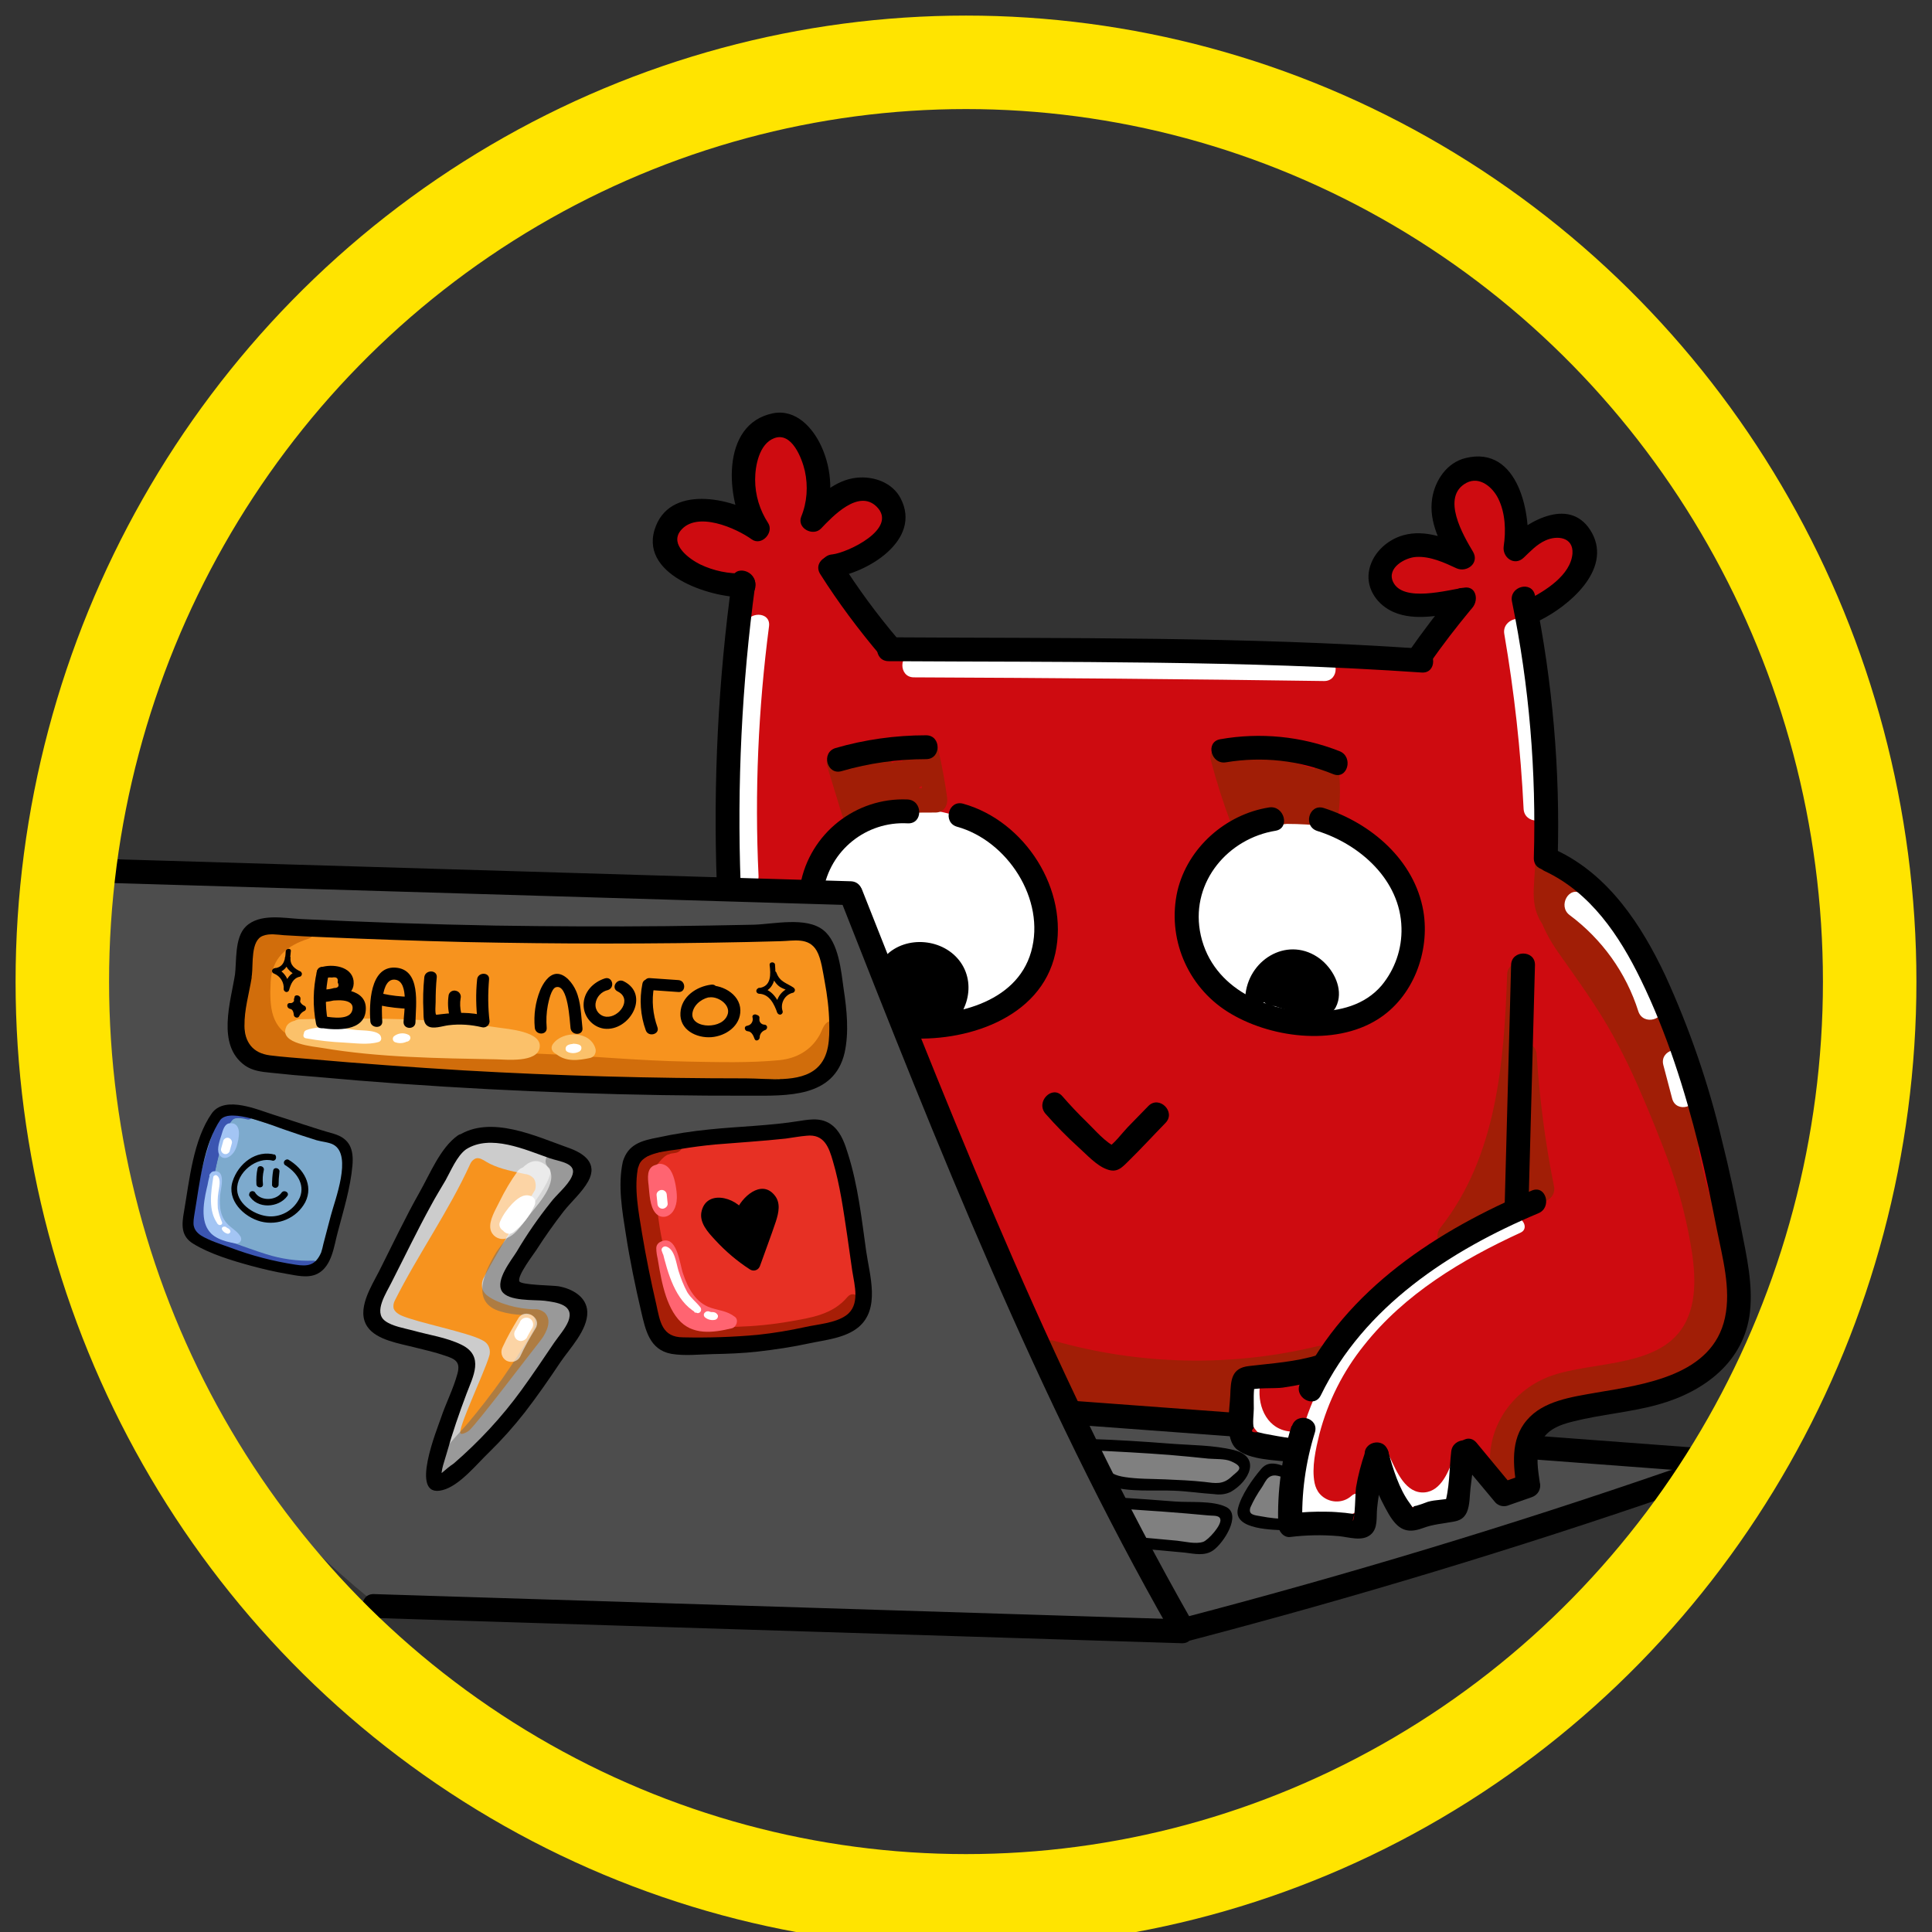 <?xml version="1.0" encoding="UTF-8"?> <svg xmlns="http://www.w3.org/2000/svg" width="62" height="62" viewBox="0 0 62 62" fill="none"><rect x="0" y="0" width="62" height="62" fill="#333333" stroke="none"/><g clip-path="url(#clip0_1105_1316)"><path d="M23.386 28.372C23.513 25.209 23.641 22.047 23.768 18.885C23.668 18.866 21.627 18.447 21.39 17.463C21.363 17.354 21.29 17.044 21.445 16.779C21.608 16.497 21.946 16.415 22.128 16.369C23.067 16.151 24.087 16.752 24.379 16.943C24.334 16.816 23.632 14.711 24.452 13.954C24.534 13.881 24.798 13.635 25.136 13.662C25.518 13.69 25.764 14.027 25.901 14.2C26.557 15.093 26.211 16.433 26.12 16.761C26.32 16.542 27.031 15.786 27.851 15.822C27.988 15.832 28.243 15.841 28.407 16.023C28.599 16.251 28.517 16.606 28.48 16.761C28.262 17.682 26.986 18.155 26.749 18.238L28.626 20.926C31.251 20.871 33.948 20.862 36.728 20.899C39.699 20.935 42.588 21.026 45.377 21.172L46.871 19.276C46.689 19.34 45.605 19.714 44.83 19.131C44.712 19.04 44.311 18.739 44.338 18.347C44.365 17.873 44.967 17.609 45.076 17.563C45.906 17.199 46.78 17.727 46.917 17.809C46.871 17.755 45.978 16.661 46.398 15.695C46.443 15.576 46.644 15.139 47.09 15.002C47.582 14.856 48.038 15.203 48.12 15.276C48.694 15.722 48.867 16.652 48.612 17.636C49.022 17.044 49.651 16.77 50.161 16.925C50.426 17.007 50.645 17.199 50.772 17.445C50.964 17.827 50.836 18.21 50.772 18.402C50.453 19.377 49.314 19.741 49.123 19.805C49.268 21.245 49.396 22.731 49.487 24.28C49.551 25.392 49.606 26.485 49.633 27.552C50.143 27.907 50.626 28.308 51.073 28.746C51.583 29.256 52.404 30.176 53.397 32.209C54.354 34.177 54.809 36.501 55.721 41.131C55.785 41.432 55.794 41.742 55.757 42.051C55.584 43.309 54.545 44.084 54.39 44.193C54.208 44.33 53.88 44.53 52.03 44.931C50.125 45.342 49.624 45.314 49.268 45.779C49.05 46.062 48.831 46.59 49.086 47.656L48.312 47.948L47.008 46.608C46.881 47.201 46.753 47.793 46.625 48.385L45.24 48.732L44.174 46.763C44.046 47.501 43.919 48.24 43.791 48.978L41.44 48.896C41.504 48.094 41.558 47.301 41.622 46.499L39.927 46.216C39.881 46.016 39.827 45.825 39.781 45.624L34.532 45.287C32.135 39.764 29.738 34.25 27.341 28.727L23.386 28.372Z" fill="#CE0B10"></path><path d="M26.101 28.49C26.201 28.199 26.63 27.023 27.851 26.367C29.573 25.456 31.305 26.412 31.506 26.531C31.843 26.722 32.945 27.433 33.31 28.837C33.574 29.857 33.456 31.27 32.553 32.099C32.061 32.555 31.478 32.71 31.022 32.837C30.394 33.011 29.737 33.056 29.09 32.965L27.304 28.636L26.101 28.49Z" fill="white"></path><path d="M40.519 26.331C40.3 26.376 39.216 26.64 38.559 27.679C37.794 28.891 38.24 30.186 38.323 30.404C38.842 31.908 40.264 32.464 40.61 32.583C41.731 32.974 43.453 32.974 44.465 31.808C45.203 30.951 45.185 29.912 45.167 29.63C45.067 27.962 43.654 27.032 43.308 26.832C42.46 26.349 41.476 26.166 40.519 26.331Z" fill="white"></path><path d="M1.276 28.153L27.304 28.645L34.422 45.442L39.58 45.77C39.717 45.98 39.854 46.189 39.99 46.399L41.467 46.581C41.458 47.356 41.458 48.121 41.449 48.896L43.8 48.978C43.928 48.395 44.064 47.802 44.192 47.219C44.556 47.738 44.921 48.258 45.285 48.777L46.807 48.285C46.853 47.775 46.889 47.274 46.926 46.772L48.22 48.012L49.068 47.684L49.113 46.599L53.798 46.982C53.77 47.155 53.752 47.328 53.725 47.501L37.986 52.24L11.829 51.275C9.633 49.479 5.186 45.323 2.798 38.452C1.659 35.153 1.139 31.653 1.276 28.153Z" fill="#4D4D4D"></path><path d="M48.493 47.665C48.193 46.873 48.338 45.979 48.876 45.332C49.459 44.64 50.398 44.467 51.246 44.321C52.567 44.102 54.107 43.828 54.663 42.425C55.246 40.958 54.681 39.035 54.217 37.613C53.642 35.854 52.804 34.195 52.02 32.528C51.638 31.707 51.273 30.842 50.671 30.149C50.371 29.803 49.942 29.529 49.787 29.083C49.605 28.563 49.824 27.953 49.769 27.415C49.742 27.087 49.222 27.087 49.25 27.415C49.323 28.162 49.022 28.928 49.468 29.611C49.66 29.903 49.942 30.131 50.179 30.386C50.48 30.723 50.744 31.097 50.945 31.507C51.865 33.229 52.676 35.007 53.378 36.829C53.715 37.695 53.989 38.579 54.171 39.49C54.344 40.356 54.517 41.395 54.18 42.243C53.506 43.956 51.136 43.637 49.715 44.175C48.247 44.74 47.436 46.317 47.983 47.82C48.111 48.112 48.612 47.984 48.493 47.665Z" fill="#A11E06"></path><path d="M48.922 47.228C49.149 46.307 49.195 45.487 50.206 45.114C51.036 44.804 51.947 44.667 52.813 44.457C54.171 44.129 55.975 43.336 55.529 41.596C55.401 41.104 54.7 41.322 54.782 41.805C54.845 42.179 54.627 42.544 54.271 42.671L54.645 43.327C55.255 42.653 55.666 42.006 55.593 41.058C55.565 40.63 55.502 40.211 55.401 39.791C55.274 39.272 55 38.816 54.845 38.297C54.563 37.358 54.453 36.401 54.107 35.48C53.743 34.542 53.332 33.621 52.868 32.728C52.649 32.282 51.974 32.673 52.193 33.12C52.968 34.697 53.588 36.219 53.952 37.941C54.134 38.789 54.581 39.536 54.727 40.384C54.8 40.803 54.891 41.286 54.791 41.714C54.69 42.143 54.371 42.471 54.089 42.781C53.852 43.045 54.08 43.573 54.462 43.437C55.228 43.181 55.675 42.398 55.511 41.605L54.772 41.815C55.037 42.835 53.916 43.373 53.114 43.592C52.284 43.819 51.446 43.983 50.608 44.193C49.988 44.348 49.341 44.558 48.894 45.032C48.384 45.578 48.329 46.335 48.156 47.028C48.047 47.511 48.794 47.72 48.922 47.228Z" fill="#A11E06"></path><path d="M49.478 28.536C49.423 29.402 50.27 29.921 50.781 30.504C51.446 31.27 51.956 32.154 52.285 33.111C52.421 33.503 53.068 33.466 53.05 33.011C52.941 31.051 51.856 29.311 50.389 28.053L49.842 28.6C52.376 30.623 53.178 33.621 53.852 36.647C53.962 37.13 54.709 36.929 54.599 36.437C53.898 33.284 53.023 30.149 50.389 28.044C50.006 27.743 49.459 28.262 49.842 28.59C51.145 29.712 52.175 31.243 52.276 33.002L53.041 32.901C52.622 31.671 51.938 30.559 51.036 29.63C50.735 29.329 50.225 29.001 50.252 28.527C50.289 28.035 49.505 28.035 49.478 28.536Z" fill="#A11E06"></path><path d="M49.304 27.971C49.113 28.937 49.468 29.803 50.015 30.577C50.635 31.461 51.264 32.318 51.783 33.266C52.831 35.18 53.569 37.23 54.308 39.281C54.472 39.746 55.228 39.545 55.055 39.071C54.381 37.203 53.697 35.325 52.804 33.548C52.367 32.664 51.856 31.817 51.291 31.006C50.699 30.176 49.824 29.274 50.052 28.171C50.152 27.688 49.395 27.479 49.304 27.971Z" fill="#A11E06"></path><path d="M48.52 33.813C48.621 35.307 48.812 36.793 49.113 38.26L49.386 37.786C49.086 37.877 48.803 38.023 48.539 38.196C48.129 38.47 48.511 39.144 48.931 38.871C49.14 38.734 49.359 38.625 49.596 38.543C49.796 38.479 49.915 38.269 49.869 38.069C49.587 36.665 49.404 35.253 49.313 33.831C49.277 33.339 48.502 33.33 48.539 33.831V33.813H48.52Z" fill="#A11E06"></path><path d="M33.62 43.774C36.509 44.603 39.571 44.658 42.497 43.947C42.98 43.828 42.779 43.081 42.287 43.2C39.498 43.874 36.582 43.81 33.821 43.026C33.337 42.89 33.137 43.637 33.62 43.774Z" fill="#A11E06"></path><path d="M35.06 43.974C34.868 43.801 34.622 43.701 34.367 43.692C34.094 43.664 33.948 43.956 33.994 44.184C34.057 44.53 34.212 44.849 34.44 45.114C34.568 45.241 34.759 45.259 34.914 45.177C35.415 44.904 36.254 45.232 36.782 45.341C37.366 45.478 37.958 45.551 38.55 45.56C38.915 45.56 39.106 45.004 38.742 44.84C37.694 44.33 36.573 43.974 35.415 43.774L35.315 44.539C35.971 44.53 36.637 44.576 37.284 44.676C37.575 44.722 37.867 44.785 38.158 44.858C38.286 44.886 38.514 44.904 38.605 44.986C38.696 45.068 38.614 45.068 38.66 45.223C38.76 45.533 38.997 45.752 39.343 45.606C39.781 45.423 39.79 44.767 39.881 44.375C39.99 43.892 39.243 43.683 39.134 44.166C39.079 44.421 39.061 44.804 38.906 45.032L39.134 44.849L39.024 44.886L39.325 44.922L39.234 44.877L39.425 45.214C39.407 44.867 39.471 44.658 39.161 44.421C38.879 44.202 38.496 44.138 38.158 44.066C37.22 43.856 36.263 43.756 35.297 43.774C34.878 43.783 34.75 44.457 35.197 44.539C36.281 44.722 37.338 45.05 38.332 45.524L38.523 44.804C37.721 44.804 36.965 44.594 36.181 44.448C35.607 44.339 35.033 44.23 34.495 44.521L34.969 44.585C34.832 44.412 34.75 44.211 34.723 44.002L34.349 44.494L34.495 44.548C34.878 44.867 35.424 44.321 35.042 44.002L35.06 43.974Z" fill="#A11E06"></path><path d="M48.366 31.27C48.266 34.086 48.038 37.103 46.224 39.399C45.923 39.782 46.416 40.32 46.771 39.946L48.803 37.814L48.193 37.34L47.564 38.643C47.345 39.09 48.01 39.481 48.238 39.035L48.867 37.741C49.049 37.367 48.575 36.939 48.257 37.267L46.224 39.399L46.771 39.946C48.73 37.467 49.031 34.314 49.141 31.27C49.159 30.778 48.375 30.778 48.366 31.27Z" fill="#A11E06"></path><path d="M26.548 24.599L27.021 26.148C27.167 26.622 27.915 26.422 27.769 25.938L27.295 24.389C27.149 23.906 26.402 24.116 26.548 24.599Z" fill="#A11E06"></path><path d="M29.382 24.253C29.5 24.763 29.591 25.273 29.664 25.784L30.038 25.291L28.206 25.301L28.58 25.583C28.461 25.146 28.261 24.726 28.006 24.344C27.805 24.052 27.258 24.125 27.286 24.535C27.304 24.909 27.34 25.273 27.395 25.638C27.459 26.121 28.161 26.157 28.17 25.638C28.161 25.501 28.179 25.373 28.215 25.246C28.361 25.073 28.37 25.009 28.243 25.036L28.015 24.854C28.078 24.945 28.051 25.137 28.069 25.255C28.106 25.401 28.161 25.547 28.233 25.683C28.343 25.893 28.689 25.948 28.844 25.765C29.081 25.483 29.227 25.137 29.254 24.772H28.48L28.543 25.364C28.571 25.62 28.871 25.893 29.127 25.702C29.464 25.446 29.655 25.127 29.637 24.699L28.871 24.799C28.908 24.909 28.963 25.009 29.017 25.109C29.136 25.291 29.373 25.346 29.555 25.237C29.637 25.182 29.692 25.109 29.719 25.018C29.774 24.818 29.783 24.608 29.746 24.398C29.692 24.016 29.072 24.043 28.999 24.398C28.972 24.517 28.963 24.635 28.963 24.754C28.981 25.255 29.755 25.255 29.737 24.754L29.746 24.608H28.99L28.963 24.818L29.673 24.726L29.601 24.608C29.455 24.225 28.826 24.243 28.835 24.708C28.862 24.836 28.817 24.973 28.707 25.045L29.291 25.383L29.227 24.79C29.218 24.581 29.035 24.407 28.817 24.426C28.616 24.435 28.461 24.599 28.452 24.79C28.434 24.954 28.37 25.109 28.261 25.237L28.871 25.319C28.68 24.936 28.817 24.161 28.115 24.28C27.523 24.38 27.368 25.182 27.368 25.665H28.142C28.097 25.301 28.06 24.927 28.033 24.562L27.313 24.754C27.541 25.073 27.705 25.428 27.814 25.802C27.86 25.966 28.015 26.084 28.188 26.084L30.02 26.075C30.302 26.075 30.43 25.829 30.393 25.583C30.32 25.073 30.229 24.562 30.111 24.052C30.02 23.56 29.263 23.77 29.382 24.253Z" fill="#A11E06"></path><path d="M38.86 24.407C39.042 25.1 39.261 25.784 39.516 26.458C39.626 26.75 40.063 26.868 40.227 26.549C40.227 26.558 41.303 26.44 41.294 26.44C41.713 26.44 42.141 26.467 42.56 26.513C42.788 26.531 42.925 26.321 42.952 26.13C43.016 25.647 43.016 25.155 42.961 24.672C42.907 24.18 42.132 24.171 42.187 24.672C42.241 25.155 42.241 25.647 42.178 26.13L42.569 25.738C41.941 25.692 41.33 25.619 40.701 25.738C40.282 25.82 39.799 25.72 39.562 26.166L40.273 26.258C40.027 25.583 39.808 24.9 39.617 24.207C39.48 23.733 38.724 23.933 38.86 24.407Z" fill="#A11E06"></path><path d="M39.562 24.416C39.425 24.863 39.489 25.355 39.726 25.756C39.89 26.03 40.364 26.002 40.437 25.665L40.637 24.699L39.872 24.599C39.872 24.963 39.717 25.683 40.045 25.939C40.172 26.057 40.364 26.084 40.519 26.002C40.865 25.811 40.993 25.401 41.038 25.036C41.093 24.59 40.391 24.526 40.273 24.936C40.218 25.137 40.136 25.364 40.163 25.574C40.181 25.738 40.273 25.911 40.446 25.948C41.02 26.057 41.303 25.401 41.485 24.954L40.737 24.745C40.664 25.009 40.655 25.282 40.728 25.547C40.783 25.756 41.002 25.875 41.211 25.82C41.275 25.802 41.33 25.765 41.385 25.72C41.585 25.51 41.731 25.255 41.813 24.982L41.102 25.073C41.239 25.31 41.403 25.528 41.603 25.729C41.913 26.039 42.442 25.647 42.214 25.255C41.895 24.69 41.33 24.307 40.692 24.207C40.209 24.134 39.99 24.808 40.482 24.954L41.284 25.2C41.421 25.246 41.922 25.31 42.004 25.437L42.141 24.909C41.776 25.073 41.403 25.2 41.02 25.3L41.293 26.002C41.539 25.857 41.776 25.683 41.986 25.483C42.35 25.137 41.795 24.59 41.439 24.936C41.275 25.091 41.102 25.228 40.911 25.337C40.528 25.556 40.783 26.157 41.211 26.048C41.658 25.929 42.095 25.765 42.515 25.574C42.706 25.492 42.752 25.209 42.651 25.045C42.496 24.799 42.278 24.699 42.004 24.617C41.558 24.48 41.111 24.344 40.664 24.216L40.455 24.963C40.901 25.009 41.293 25.273 41.521 25.656L42.132 25.182C41.986 25.036 41.858 24.872 41.749 24.69C41.576 24.389 41.138 24.471 41.038 24.781C40.993 24.927 40.92 25.064 40.81 25.173L41.467 25.346C41.412 25.218 41.421 25.082 41.476 24.963C41.612 24.471 40.911 24.307 40.728 24.754C40.674 24.89 40.546 25.164 40.418 25.255L40.719 25.218L40.646 25.2L40.929 25.574C40.929 25.428 40.956 25.273 41.011 25.137L40.245 25.036C40.236 25.146 40.191 25.246 40.109 25.328L40.583 25.392C40.619 25.419 40.637 24.681 40.637 24.599C40.637 24.17 39.963 24.052 39.872 24.498L39.671 25.465L40.382 25.373C40.245 25.155 40.209 24.881 40.291 24.635C40.455 24.143 39.708 23.933 39.562 24.416Z" fill="#A11E06"></path><path d="M48.94 37.002L48.849 36.693C48.803 36.529 48.648 36.41 48.475 36.41C48.302 36.41 48.147 36.529 48.101 36.693C48.056 36.966 48.038 37.239 48.056 37.513C48.065 37.722 48.229 37.896 48.448 37.905C48.657 37.905 48.831 37.731 48.84 37.513C48.821 37.312 48.831 37.103 48.858 36.902H48.111L48.202 37.212C48.256 37.422 48.466 37.549 48.675 37.495C48.885 37.44 49.013 37.23 48.958 37.021C48.949 37.011 48.949 37.002 48.94 37.002Z" fill="#A11E06"></path><path d="M23.905 20.097C23.558 22.749 23.449 25.428 23.567 28.098C23.595 28.6 24.369 28.6 24.342 28.098C24.215 25.428 24.333 22.749 24.679 20.097C24.743 19.605 23.968 19.605 23.905 20.097Z" fill="white"></path><path d="M29.327 21.737C33.711 21.755 38.103 21.792 42.487 21.855C42.988 21.865 42.988 21.09 42.487 21.081C38.103 21.026 33.711 20.99 29.327 20.971C28.835 20.962 28.835 21.737 29.327 21.737Z" fill="white"></path><path d="M48.274 20.343C48.593 22.202 48.803 24.079 48.894 25.957C48.921 26.458 49.696 26.458 49.669 25.957C49.578 24.006 49.359 22.056 49.031 20.133C48.94 19.65 48.192 19.86 48.274 20.343Z" fill="white"></path><path d="M50.37 29.365C51.41 30.14 52.184 31.215 52.576 32.455C52.731 32.929 53.478 32.728 53.323 32.245C52.868 30.823 51.965 29.575 50.762 28.691C50.361 28.399 49.979 29.073 50.37 29.365Z" fill="white"></path><path d="M53.378 34.177L53.661 35.253C53.788 35.736 54.527 35.535 54.408 35.043L54.126 33.968C53.998 33.485 53.251 33.694 53.378 34.177Z" fill="white"></path><path d="M48.53 39.108C46.06 40.238 43.654 41.842 42.415 44.348C41.932 45.314 41.394 46.754 41.704 47.848C41.95 48.732 43.089 48.95 43.736 48.367C43.982 48.148 43.618 47.775 43.372 48.002C43.08 48.267 42.624 48.239 42.36 47.948C42.269 47.848 42.214 47.72 42.187 47.592C42.087 47.091 42.223 46.508 42.342 46.016C42.615 44.977 43.098 44.011 43.773 43.172C45.076 41.523 46.917 40.42 48.803 39.554C49.095 39.417 48.831 38.971 48.53 39.108Z" fill="white"></path><path d="M41.494 48.513L41.613 48.768C41.685 48.896 41.85 48.932 41.968 48.859C42.023 48.823 42.068 48.768 42.087 48.704C42.123 48.558 42.141 48.413 42.141 48.258L41.704 48.44L41.932 48.695C42.032 48.795 42.196 48.795 42.296 48.695C42.396 48.595 42.396 48.431 42.296 48.331L42.068 48.075C41.968 47.975 41.804 47.975 41.704 48.084C41.658 48.13 41.631 48.194 41.631 48.258C41.631 48.358 41.622 48.467 41.594 48.568L42.068 48.504L41.95 48.249C41.877 48.121 41.722 48.084 41.594 48.157C41.467 48.23 41.43 48.385 41.494 48.513Z" fill="white"></path><path d="M44.174 47.046C44.483 47.72 44.985 48.531 45.85 48.395C46.598 48.276 46.926 47.538 47.154 46.9C47.272 46.59 46.771 46.453 46.653 46.763C46.498 47.191 46.261 47.848 45.714 47.893C45.112 47.939 44.821 47.228 44.611 46.781C44.474 46.481 44.037 46.745 44.174 47.046Z" fill="white"></path><path d="M39.908 44.503C39.799 45.478 40.428 46.426 41.458 46.462C41.795 46.481 41.795 45.961 41.458 45.943C40.692 45.906 40.355 45.177 40.428 44.503C40.464 44.175 39.945 44.175 39.908 44.503Z" fill="white"></path><path d="M35.023 46.362C36.481 46.417 37.94 46.526 39.398 46.699C39.544 46.708 39.68 46.745 39.808 46.818C39.926 46.9 39.981 47.046 39.954 47.191C39.935 47.255 39.908 47.273 39.699 47.474C39.462 47.693 39.443 47.72 39.38 47.747C39.243 47.802 39.097 47.82 38.951 47.793C37.903 47.638 36.828 47.693 35.771 47.556C35.679 47.547 35.588 47.52 35.515 47.465C35.433 47.401 35.424 47.346 35.324 47.21C35.133 46.945 34.996 46.845 34.987 46.663C34.987 46.626 34.987 46.59 35.005 46.563C35.051 46.48 35.133 46.417 35.224 46.398" fill="#808080"></path><path d="M35.023 46.544C35.862 46.581 36.691 46.626 37.53 46.69C37.949 46.727 38.359 46.763 38.778 46.809C38.988 46.827 39.307 46.809 39.498 46.891C39.981 47.1 39.717 47.201 39.517 47.392C39.243 47.647 39.015 47.602 38.651 47.556C38.231 47.51 37.803 47.492 37.375 47.474C36.947 47.456 36.509 47.465 36.099 47.401C35.798 47.355 35.607 47.273 35.443 47.036C35.379 46.955 35.06 46.645 35.288 46.563C35.516 46.49 35.415 46.143 35.188 46.216C34.905 46.307 34.75 46.535 34.859 46.827C34.969 47.119 35.306 47.593 35.625 47.693C36.245 47.893 37.047 47.811 37.694 47.839C38.122 47.857 38.541 47.921 38.961 47.948C39.143 47.975 39.334 47.957 39.498 47.875C40.091 47.538 40.483 46.754 39.599 46.535C38.942 46.371 38.204 46.38 37.53 46.326C36.7 46.262 35.862 46.207 35.023 46.18C34.787 46.171 34.787 46.535 35.023 46.544Z" fill="black"></path><path d="M35.926 48.23C36.181 48.249 38.86 48.431 39.198 48.504C39.243 48.513 39.343 48.531 39.371 48.613C39.407 48.695 39.362 48.741 39.307 48.85C39.088 49.26 39.088 49.315 38.961 49.479C38.915 49.543 38.86 49.597 38.806 49.634C38.669 49.707 38.523 49.725 38.368 49.698C38.077 49.652 37.357 49.588 36.382 49.506" fill="#808080"></path><path d="M35.926 48.413C36.874 48.476 37.821 48.54 38.769 48.631C38.915 48.65 39.125 48.613 39.161 48.75C39.216 48.941 38.769 49.424 38.614 49.479C38.368 49.561 38.031 49.47 37.776 49.443C37.311 49.397 36.846 49.36 36.381 49.315C36.145 49.297 36.154 49.652 36.381 49.679C36.928 49.725 37.466 49.771 38.022 49.825C38.332 49.862 38.66 49.944 38.933 49.752C39.261 49.525 39.863 48.604 39.343 48.358C38.906 48.148 38.186 48.221 37.712 48.185C37.12 48.139 36.518 48.094 35.926 48.057C35.689 48.039 35.689 48.394 35.926 48.413Z" fill="black"></path><path d="M41.348 47.292C41.175 47.228 41.002 47.182 40.828 47.137C40.801 47.128 40.765 47.128 40.737 47.128C40.692 47.146 40.655 47.173 40.628 47.219C40.346 47.593 40.108 47.984 39.908 48.404C39.89 48.44 39.881 48.477 39.872 48.513C39.872 48.604 39.963 48.668 39.999 48.695C40.136 48.805 40.628 48.887 41.284 48.923" fill="#808080"></path><path d="M41.403 47.119C41.075 47.009 40.738 46.836 40.483 47.128C40.2 47.456 39.826 47.984 39.726 48.413C39.562 49.114 40.911 49.087 41.303 49.114C41.54 49.133 41.54 48.768 41.303 48.75C41.02 48.741 40.747 48.713 40.464 48.659C40.273 48.622 40.045 48.622 40.127 48.376C40.227 48.148 40.355 47.93 40.501 47.72C40.556 47.638 40.628 47.474 40.72 47.41C40.902 47.273 41.121 47.401 41.303 47.465C41.531 47.547 41.631 47.201 41.403 47.119Z" fill="black"></path><path d="M26.931 28.764C30.093 36.793 33.274 44.849 37.557 52.359C37.803 52.787 38.459 52.404 38.222 51.976C33.984 44.521 30.813 36.529 27.669 28.563C27.486 28.108 26.748 28.308 26.931 28.764Z" fill="black"></path><path d="M1.431 28.272L27.304 29.046C27.796 29.064 27.796 28.299 27.304 28.281L1.431 27.506C0.938 27.497 0.938 28.262 1.431 28.272Z" fill="black"></path><path d="M12.002 51.922L37.922 52.733C38.414 52.751 38.414 51.985 37.922 51.967L12.002 51.156C11.51 51.138 11.51 51.903 12.002 51.922Z" fill="black"></path><path d="M48.493 30.969L48.284 38.78C48.275 39.272 49.031 39.272 49.049 38.78L49.259 30.969C49.268 30.477 48.502 30.477 48.493 30.969Z" fill="black"></path><path d="M49.158 38.206C46.142 39.472 43.207 41.368 41.722 44.394C41.503 44.831 42.168 45.223 42.387 44.776C43.772 41.933 46.525 40.129 49.368 38.935C49.815 38.752 49.614 38.014 49.158 38.206Z" fill="black"></path><path d="M41.449 45.752C41.13 46.781 40.984 47.857 41.02 48.941C41.02 49.133 41.193 49.351 41.403 49.324C41.922 49.26 42.451 49.251 42.97 49.297C43.271 49.324 43.709 49.479 43.982 49.251C44.228 49.051 44.164 48.695 44.192 48.413C44.246 47.866 44.365 47.328 44.547 46.8C44.702 46.335 43.964 46.134 43.809 46.599C43.681 46.973 43.581 47.346 43.517 47.729C43.49 47.884 43.49 48.768 43.408 48.805L43.463 48.586C43.362 48.577 43.262 48.559 43.171 48.549C42.98 48.531 42.779 48.513 42.588 48.513C42.196 48.504 41.804 48.522 41.412 48.568L41.795 48.95C41.758 47.939 41.895 46.936 42.196 45.97C42.342 45.496 41.603 45.296 41.458 45.77L41.449 45.752Z" fill="black"></path><path d="M43.809 46.754C43.982 47.401 44.237 48.021 44.575 48.604C44.857 49.069 45.131 49.233 45.65 49.042C45.987 48.914 46.306 48.896 46.644 48.832C46.853 48.795 46.981 48.723 47.072 48.531C47.172 48.303 47.163 47.993 47.19 47.757L47.336 46.581C47.391 46.098 46.625 46.098 46.571 46.581C46.507 47.128 46.525 47.802 46.343 48.331L46.607 48.066C46.352 48.139 46.078 48.121 45.823 48.194C45.705 48.24 45.577 48.285 45.45 48.322C45.231 48.34 45.459 48.54 45.24 48.24C44.894 47.775 44.702 47.128 44.547 46.581C44.42 46.08 43.682 46.28 43.809 46.754Z" fill="black"></path><path d="M46.835 46.836L47.992 48.221C48.093 48.322 48.229 48.358 48.366 48.322L49.15 48.048C49.35 47.984 49.469 47.784 49.414 47.574C49.359 47.191 49.277 46.727 49.423 46.353C49.596 45.888 50.043 45.724 50.489 45.615C51.392 45.387 52.33 45.323 53.233 45.068C54.691 44.658 55.976 43.701 56.158 42.106C56.258 41.213 56.049 40.301 55.876 39.417C55.693 38.47 55.493 37.522 55.256 36.583C54.828 34.77 54.217 33.002 53.442 31.306C52.677 29.684 51.629 28.08 49.952 27.287C49.505 27.078 49.122 27.743 49.569 27.953C51.045 28.645 51.966 30.021 52.658 31.443C53.488 33.147 54.062 34.961 54.518 36.793C54.736 37.659 54.919 38.552 55.092 39.436C55.274 40.347 55.557 41.359 55.356 42.288C54.955 44.148 52.759 44.43 51.209 44.694C50.444 44.831 49.523 44.95 48.995 45.578C48.457 46.207 48.566 47.046 48.676 47.784L48.94 47.31L48.156 47.583L48.53 47.684L47.382 46.298C47.063 45.916 46.516 46.462 46.835 46.836Z" fill="black"></path><path d="M42.296 43.482C41.549 43.71 40.847 43.746 40.081 43.838C39.516 43.901 39.498 44.284 39.48 44.785C39.462 45.25 39.279 46.18 39.699 46.517C40.118 46.854 40.92 46.854 41.43 46.918C41.913 46.982 41.913 46.216 41.43 46.153C41.139 46.116 40.847 46.061 40.564 46.007L40.373 45.961C40.172 45.979 40.127 45.934 40.236 45.824C40.191 45.679 40.236 45.36 40.236 45.205C40.236 44.95 40.218 44.649 40.273 44.394L40.099 44.621C40.245 44.521 40.911 44.567 41.166 44.53C41.621 44.467 42.068 44.366 42.515 44.22C42.97 44.075 42.77 43.336 42.296 43.482Z" fill="black"></path><path d="M49.988 27.543C50.07 24.708 49.824 21.883 49.259 19.103C49.158 18.62 48.42 18.821 48.521 19.304C49.077 22.011 49.304 24.772 49.222 27.533C49.213 28.035 49.979 28.035 49.988 27.543Z" fill="black"></path><path d="M45.869 21.309C46.288 20.698 46.743 20.115 47.217 19.541C47.527 19.167 46.99 18.62 46.671 18.994C46.151 19.614 45.668 20.252 45.203 20.917C44.93 21.327 45.595 21.71 45.869 21.309Z" fill="black"></path><path d="M46.999 18.857C46.461 18.93 45.012 19.349 44.702 18.666C44.502 18.219 45.094 17.891 45.449 17.873C45.896 17.846 46.352 18.055 46.743 18.238C47.072 18.383 47.482 18.073 47.272 17.709C46.962 17.189 46.224 15.941 47.062 15.494C47.482 15.276 47.901 15.631 48.083 16.005C48.311 16.469 48.329 17.035 48.256 17.527C48.202 17.882 48.593 18.183 48.894 17.9C49.104 17.7 49.323 17.463 49.596 17.344C49.97 17.171 50.498 17.235 50.462 17.764C50.407 18.456 49.587 18.967 49.022 19.249C48.575 19.468 48.967 20.124 49.405 19.914C50.334 19.459 51.729 18.292 51.091 17.107C50.434 15.914 49.058 16.688 48.366 17.363L49.004 17.736C49.168 16.561 48.748 14.273 47.026 14.701C46.434 14.847 46.051 15.412 45.96 15.995C45.841 16.761 46.233 17.472 46.616 18.11L47.135 17.581C46.479 17.29 45.75 16.971 45.021 17.18C44.483 17.335 44.009 17.791 43.927 18.356C43.845 18.921 44.219 19.422 44.72 19.641C45.431 19.951 46.279 19.723 47.008 19.632C47.482 19.559 47.482 18.793 46.999 18.857Z" fill="black"></path><path d="M28.517 21.218C34.222 21.254 39.936 21.19 45.623 21.582C46.115 21.619 46.115 20.853 45.623 20.817C39.936 20.425 34.222 20.489 28.517 20.452C28.024 20.452 28.024 21.218 28.517 21.218Z" fill="black"></path><path d="M26.32 18.42C26.903 19.34 27.55 20.206 28.252 21.035C28.571 21.409 29.108 20.871 28.799 20.488C28.142 19.714 27.532 18.884 26.985 18.019C26.721 17.609 26.055 17.991 26.32 18.42Z" fill="black"></path><path d="M26.703 18.538C27.796 18.411 29.61 17.344 28.899 15.986C28.635 15.485 28.042 15.276 27.495 15.33C26.794 15.403 26.265 15.923 25.8 16.406L26.438 16.779C26.739 15.977 26.712 15.093 26.356 14.319C26.083 13.726 25.545 13.125 24.816 13.261C23.093 13.599 23.303 16.068 23.987 17.171L24.506 16.652C23.622 16.005 21.59 15.522 21.052 16.87C20.423 18.429 22.784 19.185 23.877 19.167C24.369 19.158 24.369 18.392 23.877 18.401C23.385 18.42 22.902 18.32 22.465 18.11C22.118 17.937 21.489 17.481 21.836 17.035C22.355 16.378 23.631 16.953 24.123 17.308C24.442 17.536 24.843 17.089 24.652 16.788C24.379 16.369 24.233 15.886 24.233 15.394C24.233 14.957 24.36 14.246 24.843 14.063C25.408 13.845 25.736 14.71 25.828 15.111C25.937 15.604 25.901 16.123 25.709 16.588C25.573 16.953 26.092 17.226 26.347 16.962C26.721 16.57 27.55 15.686 28.133 16.26C28.835 16.962 27.204 17.736 26.712 17.791C26.22 17.827 26.21 18.593 26.703 18.538Z" fill="black"></path><path d="M23.495 18.584C23.048 21.828 22.884 25.1 23.003 28.372C23.021 28.864 23.786 28.864 23.768 28.372C23.65 25.173 23.805 21.965 24.233 18.793C24.297 18.31 23.558 18.101 23.495 18.584Z" fill="black"></path><path d="M29.045 33.311C30.959 33.466 33.401 32.701 33.866 30.596C34.313 28.554 32.891 26.349 30.913 25.793C30.439 25.656 30.239 26.394 30.713 26.531C32.326 26.977 33.565 28.864 33.091 30.541C32.617 32.218 30.558 32.664 29.045 32.546C28.553 32.5 28.553 33.266 29.045 33.311Z" fill="black"></path><path d="M29.127 25.656C27.459 25.583 25.983 26.75 25.682 28.399C25.6 28.882 26.338 29.092 26.42 28.6C26.63 27.287 27.797 26.349 29.127 26.422C29.628 26.449 29.619 25.683 29.127 25.656Z" fill="black"></path><path d="M40.728 25.911C39.334 26.13 38.113 27.205 37.785 28.591C37.447 30.094 38.095 31.644 39.389 32.464C40.71 33.302 42.815 33.585 44.201 32.719C45.349 32.008 45.896 30.541 45.677 29.238C45.395 27.606 44 26.412 42.478 25.929C42.004 25.784 41.804 26.522 42.278 26.668C43.645 27.096 44.939 28.244 44.975 29.775C44.994 30.45 44.766 31.106 44.337 31.625C43.791 32.263 42.989 32.455 42.187 32.464C40.537 32.473 38.805 31.625 38.505 29.866C38.24 28.281 39.416 26.905 40.938 26.659C41.412 26.576 41.211 25.838 40.728 25.911Z" fill="black"></path><path d="M40.701 31.908C40.756 31.498 41.129 31.215 41.539 31.27C41.722 31.297 41.895 31.389 42.013 31.534C42.059 31.589 42.241 31.881 42.177 31.926C42.205 31.908 41.822 31.771 41.813 31.771L41.403 31.634C41.275 31.589 41.148 31.543 41.02 31.516L41.056 31.808C41.093 31.607 41.621 31.671 41.64 31.853L41.749 31.58C41.694 31.552 41.64 31.525 41.585 31.516C41.148 31.288 40.756 31.953 41.202 32.172C41.567 32.364 42.369 32.427 42.414 31.844C42.451 31.361 41.886 30.969 41.467 30.915C41.02 30.86 40.291 31.142 40.318 31.689C40.346 32.273 41.293 32.382 41.713 32.519C42.196 32.683 42.788 32.755 42.943 32.118C43.061 31.616 42.752 31.07 42.36 30.769C41.375 30.03 40.118 30.741 39.972 31.881C39.872 32.391 40.637 32.391 40.701 31.908Z" fill="black"></path><path d="M40.437 31.862L40.482 32.008C40.51 32.099 40.574 32.181 40.656 32.236C40.747 32.291 40.847 32.3 40.947 32.273C41.148 32.218 41.266 32.008 41.212 31.799L41.166 31.653C41.139 31.562 41.075 31.48 40.993 31.425C40.81 31.316 40.574 31.379 40.464 31.562C40.419 31.662 40.4 31.771 40.437 31.862Z" fill="black"></path><path d="M33.547 35.736C33.884 36.118 34.239 36.483 34.613 36.82C34.877 37.057 35.187 37.403 35.515 37.522C35.843 37.65 35.998 37.476 36.217 37.258C36.618 36.866 37.001 36.447 37.402 36.036C37.748 35.681 37.201 35.143 36.855 35.49L36.19 36.173C35.989 36.383 35.771 36.693 35.525 36.847L35.816 36.811C35.479 36.674 35.133 36.255 34.868 36C34.604 35.745 34.331 35.453 34.085 35.171C33.766 34.815 33.228 35.353 33.547 35.736Z" fill="black"></path><path d="M39.352 24.462C40.51 24.271 41.694 24.398 42.788 24.845C43.244 25.027 43.444 24.289 42.989 24.107C41.767 23.624 40.437 23.496 39.152 23.724C38.669 23.815 38.869 24.553 39.352 24.462Z" fill="black"></path><path d="M27.013 24.745C27.888 24.489 28.808 24.362 29.719 24.362C30.212 24.362 30.212 23.596 29.719 23.596C28.735 23.596 27.751 23.733 26.812 24.006C26.338 24.152 26.539 24.89 27.013 24.745Z" fill="black"></path><path d="M38.213 52.641C43.463 51.265 48.648 49.698 53.779 47.93C54.244 47.766 54.044 47.027 53.579 47.191C48.457 48.959 43.262 50.527 38.013 51.903C37.539 52.031 37.739 52.769 38.213 52.641Z" fill="black"></path><path d="M49.25 46.836L54.226 47.21C54.718 47.246 54.718 46.481 54.226 46.444L49.25 46.071C48.758 46.034 48.767 46.8 49.25 46.836Z" fill="black"></path><path d="M34.395 45.715L39.808 46.116C40.3 46.153 40.3 45.387 39.808 45.351L34.395 44.95C33.902 44.922 33.911 45.688 34.395 45.715Z" fill="black"></path><path d="M28.799 31.552C29.063 31.389 29.391 31.361 29.674 31.489C29.947 31.616 30.102 32.063 29.865 32.309L30.503 32.473C30.476 32.291 30.503 32.136 30.43 31.953C30.357 31.78 30.239 31.625 30.093 31.516C29.838 31.334 29.373 31.179 29.099 31.389C28.58 31.78 28.963 33.193 29.683 32.965C30.047 32.847 30.084 32.355 29.992 32.045C29.874 31.68 29.619 31.379 29.291 31.197C28.953 31.042 28.635 31.27 28.607 31.625C28.589 31.999 28.744 32.355 29.026 32.592C29.4 32.92 29.938 32.373 29.573 32.045C29.519 31.999 29.327 31.78 29.364 31.726L29.036 31.917C28.963 31.926 29.127 32.017 29.163 32.072C29.227 32.154 29.336 32.291 29.263 32.4L29.591 32.209C29.756 32.345 29.801 32.355 29.737 32.254C29.701 32.2 29.674 32.145 29.655 32.09C29.655 31.963 29.628 31.944 29.582 32.026C29.509 32.081 29.528 32.108 29.637 32.118C29.71 32.191 29.746 32.291 29.756 32.391C29.765 32.482 29.765 32.573 29.783 32.673C29.828 32.965 30.239 33.038 30.421 32.837C30.886 32.345 30.858 31.398 30.311 30.969C29.756 30.55 29.008 30.514 28.416 30.878C27.988 31.142 28.37 31.799 28.799 31.552Z" fill="black"></path><path d="M28.854 31.398C29.136 31.206 29.51 31.097 29.829 31.27C30.12 31.434 30.102 31.935 29.975 32.209C29.765 32.655 30.421 33.038 30.631 32.592C30.904 32.017 30.922 31.161 30.385 30.732C29.847 30.304 29.018 30.35 28.462 30.741C28.07 31.015 28.453 31.671 28.854 31.398Z" fill="black"></path><path d="M29.054 31.252C29.091 31.17 29.41 31.179 29.501 31.179C29.692 31.179 29.947 31.197 30.066 31.37C30.285 31.662 30.23 32.099 30.111 32.418C29.947 32.883 30.686 33.084 30.85 32.619C31.077 31.99 31.014 30.96 30.348 30.605C29.838 30.331 28.699 30.258 28.389 30.869C28.179 31.297 28.835 31.689 29.054 31.252Z" fill="black"></path><path d="M30.157 33.12C30.986 32.774 31.369 31.662 30.831 30.887C30.293 30.113 29.081 30.003 28.425 30.668C28.079 31.024 28.616 31.562 28.972 31.215C29.291 30.887 29.865 30.942 30.166 31.279C30.421 31.571 30.339 32.227 29.956 32.382C29.5 32.573 29.701 33.311 30.157 33.12Z" fill="black"></path><path d="M8.539 29.684C8.129 29.949 7.983 30.186 7.929 30.386C7.865 30.641 7.983 30.769 7.983 31.106C7.974 31.389 7.892 31.662 7.755 31.899C7.591 32.264 7.537 32.874 8.084 34.013C8.439 34.059 8.968 34.123 9.606 34.187C12.331 34.478 14.481 34.56 18.127 34.642C20.351 34.697 22.829 34.742 25.527 34.77C25.828 34.679 26.302 34.487 26.621 34.132C26.985 33.731 26.985 33.312 26.958 32.947C26.876 31.99 26.675 31.051 26.356 30.149C26.192 30.049 26.019 29.967 25.837 29.912C25.436 29.803 25.017 29.766 24.597 29.812C22.073 30.058 19.466 29.73 16.924 29.885C14.117 30.04 11.319 29.976 8.539 29.684Z" fill="#F7931E"></path><path d="M9.542 29.684C8.658 29.657 8.366 30.295 8.211 31.061C8.111 31.544 8.056 32.045 8.047 32.537C8.038 32.865 8.001 33.22 8.22 33.494C8.676 34.068 9.751 34.041 10.398 34.123C11.501 34.259 12.604 34.36 13.707 34.414C15.912 34.533 18.127 34.56 20.341 34.606C22.401 34.651 24.579 34.888 26.593 34.314C26.885 34.232 26.757 33.776 26.466 33.858C24.798 34.341 23.021 34.196 21.307 34.159C19.548 34.123 17.799 34.086 16.04 34.041C14.281 33.995 12.549 33.904 10.818 33.703C10.362 33.649 9.897 33.594 9.441 33.521C8.931 33.43 8.576 33.33 8.503 32.737C8.457 32.309 8.548 31.799 8.612 31.389C8.712 30.823 8.794 30.131 9.523 30.158C9.833 30.167 9.833 29.703 9.542 29.684Z" fill="#D16D0B"></path><path d="M8.712 29.739C8.165 29.867 8.038 30.313 7.938 30.814C7.792 31.516 7.764 32.245 7.846 32.956C7.892 33.357 8.001 33.722 8.393 33.904C9.004 34.205 9.906 34.177 10.571 34.223C10.872 34.241 10.872 33.776 10.571 33.758C10.125 33.731 9.678 33.694 9.232 33.63C9.068 33.603 8.831 33.603 8.676 33.53C8.32 33.348 8.329 33.102 8.293 32.765C8.257 32.364 8.257 31.963 8.293 31.571C8.329 31.188 8.357 30.313 8.84 30.195C9.122 30.113 9.004 29.666 8.712 29.739Z" fill="#D16D0B"></path><path d="M9.788 29.666C8.968 29.921 8.33 30.432 8.239 31.316C8.138 32.245 8.211 33.248 9.141 33.694C10.298 34.241 11.665 34.104 12.923 34.141C15.283 34.205 17.635 34.278 19.995 34.405C21.353 34.478 22.684 34.533 24.051 34.514C25.044 34.496 26.083 34.496 26.657 33.548C26.703 33.485 26.849 33.266 26.839 33.193C26.812 33.047 26.584 33.093 26.539 33.184C26.53 33.257 26.53 33.33 26.539 33.403C26.475 34.104 25.846 34.341 25.217 34.287C24.916 34.259 24.916 34.733 25.217 34.751C25.983 34.815 26.73 34.514 26.949 33.731C27.013 33.494 27.113 32.628 26.621 32.774C26.429 32.828 26.384 33.084 26.293 33.23C26.019 33.712 25.554 33.968 25.008 34.022C24.051 34.114 23.048 34.086 22.091 34.068C20.478 34.041 18.865 33.877 17.252 33.813C15.475 33.749 13.688 33.649 11.902 33.649C11.091 33.649 10.271 33.63 9.496 33.339C8.676 33.02 8.649 32.3 8.685 31.525C8.722 30.751 9.186 30.35 9.906 30.122C10.198 30.031 10.07 29.575 9.788 29.666Z" fill="#D16D0B"></path><path d="M8.083 31.297C8.129 30.942 8.038 30.176 8.439 30.031C8.648 29.949 8.894 29.994 9.113 30.012C9.542 30.04 9.97 30.058 10.407 30.076C11.911 30.14 13.424 30.195 14.928 30.231C17.944 30.295 20.952 30.295 23.968 30.231C24.324 30.222 24.688 30.213 25.044 30.204C25.472 30.195 25.955 30.067 26.21 30.514C26.356 30.769 26.411 31.215 26.465 31.498C26.547 31.935 26.602 32.373 26.611 32.819C26.62 33.321 26.62 33.913 26.21 34.278C25.663 34.77 24.625 34.606 23.941 34.606C20.924 34.606 17.899 34.524 14.882 34.35C13.232 34.25 11.583 34.132 9.943 33.986C9.514 33.949 9.086 33.922 8.657 33.867C8.111 33.794 7.855 33.448 7.846 32.92C7.837 32.409 7.992 31.89 8.074 31.389C8.129 31.042 7.591 30.896 7.546 31.243C7.409 32.136 6.935 33.539 7.865 34.196C8.102 34.36 8.384 34.396 8.667 34.423C9.168 34.478 9.669 34.524 10.17 34.56C11.063 34.642 11.957 34.715 12.859 34.779C16.586 35.043 20.323 35.171 24.059 35.162C25.253 35.162 26.766 35.234 27.104 33.785C27.249 33.129 27.176 32.409 27.076 31.753C26.994 31.179 26.921 30.24 26.42 29.848C25.873 29.411 24.825 29.657 24.187 29.675C23.258 29.693 22.319 29.712 21.389 29.721C19.557 29.739 17.726 29.73 15.903 29.703C13.825 29.666 11.738 29.593 9.66 29.493C9.113 29.465 8.339 29.302 7.892 29.73C7.518 30.094 7.6 30.842 7.537 31.316C7.491 31.644 8.038 31.644 8.083 31.297Z" fill="black"></path><path d="M9.578 33.193C10.818 33.166 12.057 33.175 13.306 33.23C13.907 33.257 14.5 33.293 15.101 33.348C15.42 33.375 15.739 33.412 16.049 33.466C16.122 33.475 16.842 33.585 16.86 33.667L16.924 33.439C16.641 33.703 15.657 33.53 15.302 33.521C14.627 33.503 13.953 33.466 13.288 33.43C12.659 33.394 12.039 33.357 11.41 33.302C11.064 33.275 10.717 33.239 10.38 33.175C10.152 33.129 9.724 33.12 9.56 32.947L9.624 33.175C9.642 33.111 12.64 33.321 12.923 33.33C14.071 33.384 15.21 33.457 16.331 33.694V33.239C15.311 33.43 14.281 33.284 13.26 33.184C12.239 33.075 11.191 32.983 10.152 32.892C9.888 32.865 9.843 33.284 10.089 33.348C10.626 33.485 11.182 33.539 11.729 33.503C12.03 33.485 12.03 33.02 11.729 33.038C11.219 33.075 10.708 33.029 10.216 32.892L10.152 33.348C11.255 33.448 12.367 33.548 13.47 33.667C14.463 33.767 15.457 33.867 16.45 33.685C16.678 33.64 16.669 33.284 16.45 33.23C14.636 32.847 12.75 32.828 10.9 32.765C10.481 32.746 10.016 32.673 9.606 32.728C9.433 32.755 9.241 32.792 9.177 32.974C8.968 33.503 10.089 33.585 10.344 33.63C12.167 33.94 14.081 33.959 15.931 33.995C16.259 34.004 17.225 34.104 17.316 33.63C17.425 33.093 16.259 33.02 15.976 32.974C13.88 32.655 11.702 32.664 9.587 32.71C9.287 32.737 9.287 33.202 9.578 33.193Z" fill="#FBC16A"></path><path d="M18.61 33.339C18.364 33.284 18.109 33.321 17.89 33.448C17.781 33.512 17.744 33.658 17.808 33.776C17.817 33.794 17.826 33.804 17.844 33.822C18.163 34.086 18.564 34.031 18.947 33.949C19.075 33.913 19.139 33.785 19.111 33.658C18.947 33.075 18.063 33.065 17.744 33.503C17.571 33.749 17.972 33.986 18.145 33.74C18.236 33.612 18.61 33.612 18.655 33.785L18.82 33.494C18.637 33.53 18.337 33.612 18.172 33.485L18.127 33.849C18.236 33.785 18.364 33.758 18.482 33.785C18.783 33.849 18.911 33.403 18.61 33.339Z" fill="#FBC16A"></path><path d="M11.565 33.129C11 33.047 10.426 33.038 9.851 33.093C9.733 33.102 9.678 33.302 9.824 33.321C10.225 33.394 10.635 33.439 11.036 33.457C11.383 33.475 11.811 33.539 12.148 33.439C12.212 33.421 12.248 33.357 12.23 33.293C12.194 33.047 11.629 33.075 11.464 33.056C10.982 33.011 10.307 32.883 9.833 33.056C9.788 33.075 9.751 33.111 9.751 33.166V33.193C9.742 33.339 9.97 33.339 9.988 33.193C9.979 33.293 11.993 33.193 12.021 33.357L12.102 33.211C11.793 33.302 11.373 33.239 11.054 33.22C10.672 33.202 10.28 33.157 9.897 33.093L9.87 33.321C10.416 33.266 10.972 33.275 11.519 33.348C11.647 33.375 11.711 33.147 11.565 33.129Z" fill="white"></path><path d="M12.841 33.439C12.914 33.439 12.977 33.439 13.05 33.43C13.16 33.421 13.223 33.275 13.114 33.211C12.959 33.129 12.777 33.148 12.64 33.257C12.595 33.302 12.595 33.375 12.64 33.421C12.658 33.43 12.668 33.448 12.686 33.448C12.786 33.485 12.904 33.485 13.005 33.448C13.15 33.403 13.087 33.175 12.941 33.22C12.877 33.248 12.813 33.248 12.749 33.22L12.804 33.412C12.859 33.375 12.932 33.375 12.996 33.403L13.05 33.184C12.977 33.193 12.914 33.193 12.841 33.193C12.686 33.202 12.686 33.43 12.841 33.439Z" fill="white"></path><path d="M18.455 33.512C18.373 33.494 18.281 33.503 18.209 33.548C18.154 33.585 18.136 33.649 18.163 33.712C18.181 33.74 18.209 33.758 18.236 33.767C18.354 33.813 18.491 33.804 18.6 33.74C18.655 33.703 18.673 33.63 18.646 33.576C18.628 33.548 18.6 33.53 18.573 33.521C18.518 33.503 18.464 33.494 18.409 33.494C18.345 33.494 18.291 33.548 18.291 33.612C18.291 33.676 18.345 33.731 18.409 33.731C18.445 33.731 18.482 33.731 18.518 33.749L18.491 33.53C18.436 33.558 18.363 33.558 18.309 33.53L18.336 33.749C18.354 33.74 18.382 33.731 18.4 33.731C18.464 33.749 18.527 33.712 18.546 33.649C18.555 33.585 18.518 33.521 18.455 33.512Z" fill="white"></path><path d="M10.17 31.17C10.043 31.726 10.034 32.3 10.143 32.856C10.189 33.102 10.562 32.992 10.517 32.755C10.426 32.263 10.444 31.762 10.544 31.279C10.599 31.024 10.225 30.924 10.17 31.17Z" fill="black"></path><path d="M10.398 31.407C10.48 31.37 10.562 31.361 10.653 31.37C10.799 31.343 10.863 31.389 10.836 31.525C10.899 31.644 10.854 31.707 10.717 31.707C10.626 31.735 10.526 31.753 10.425 31.753L10.48 32.136C10.717 32.099 11.392 32.008 11.309 32.409C11.237 32.746 10.672 32.655 10.425 32.619C10.179 32.582 10.079 32.956 10.325 32.992C10.799 33.065 11.692 33.102 11.738 32.418C11.793 31.707 10.845 31.698 10.38 31.78C10.17 31.817 10.216 32.181 10.435 32.154C10.808 32.108 11.41 31.981 11.346 31.471C11.282 31.006 10.662 30.924 10.298 31.042C10.061 31.115 10.161 31.489 10.398 31.407Z" fill="black"></path><path d="M12.267 32.765C12.248 32.491 12.194 31.343 12.704 31.443C13.132 31.525 12.959 32.51 12.95 32.801C12.95 33.047 13.333 33.047 13.333 32.801C13.342 32.245 13.524 31.088 12.668 31.051C11.866 31.024 11.847 32.236 11.884 32.774C11.902 33.011 12.294 33.02 12.267 32.765Z" fill="black"></path><path d="M12.185 32.263C12.504 32.327 12.823 32.364 13.142 32.373C13.388 32.382 13.388 31.999 13.142 31.99C12.85 31.981 12.568 31.953 12.285 31.89C12.039 31.844 11.939 32.218 12.185 32.263Z" fill="black"></path><path d="M13.616 31.361C13.579 31.717 13.57 32.081 13.588 32.437C13.597 32.592 13.57 32.819 13.716 32.92C13.889 33.047 14.208 32.92 14.399 32.901C14.755 32.856 15.119 32.883 15.466 32.965C15.566 32.992 15.675 32.929 15.703 32.828C15.703 32.81 15.712 32.792 15.712 32.783C15.657 32.336 15.657 31.881 15.694 31.434C15.721 31.188 15.329 31.188 15.311 31.434C15.265 31.881 15.274 32.336 15.329 32.783L15.575 32.601C15.11 32.473 14.636 32.491 14.162 32.546C14.117 32.555 13.998 32.564 13.998 32.564C13.953 32.528 13.98 32.209 13.98 32.163C13.98 31.89 13.989 31.625 14.017 31.352C14.026 31.115 13.643 31.115 13.616 31.361Z" fill="black"></path><path d="M14.399 31.926C14.363 32.154 14.372 32.382 14.427 32.61C14.481 32.847 14.855 32.746 14.8 32.509C14.764 32.355 14.755 32.191 14.782 32.035C14.809 31.935 14.746 31.826 14.645 31.799C14.536 31.762 14.427 31.826 14.399 31.926Z" fill="black"></path><path d="M17.544 32.983C17.525 32.746 17.534 32.5 17.58 32.263C17.607 32.136 17.689 31.717 17.844 31.68C18.236 31.571 18.282 32.783 18.309 32.992C18.336 33.239 18.719 33.239 18.692 32.992C18.646 32.601 18.646 32.154 18.482 31.79C18.382 31.562 18.136 31.234 17.853 31.252C17.598 31.27 17.416 31.58 17.334 31.78C17.179 32.163 17.124 32.573 17.161 32.974C17.179 33.23 17.562 33.23 17.544 32.983Z" fill="black"></path><path d="M22.83 31.598C22.356 31.653 21.863 31.981 21.836 32.5C21.8 33.047 22.347 33.321 22.83 33.284C23.294 33.248 23.768 32.92 23.759 32.418C23.75 31.881 23.121 31.562 22.656 31.634C22.41 31.671 22.52 32.045 22.757 32.008C23.03 31.963 23.431 32.227 23.358 32.528C23.285 32.801 22.994 32.91 22.729 32.91C22.474 32.91 22.155 32.783 22.228 32.473C22.292 32.2 22.574 32.017 22.83 31.99C23.085 31.953 23.076 31.571 22.83 31.598Z" fill="black"></path><path d="M19.412 31.398C19.038 31.516 18.728 31.835 18.728 32.245C18.728 32.628 19.011 32.956 19.384 33.011C20.204 33.111 20.879 31.917 20.013 31.489C19.794 31.379 19.594 31.707 19.822 31.817C20.305 32.054 19.876 32.664 19.457 32.628C19.247 32.61 19.093 32.428 19.111 32.218V32.209C19.138 31.99 19.302 31.817 19.512 31.771C19.749 31.689 19.648 31.325 19.412 31.398Z" fill="black"></path><path d="M20.615 31.571C20.515 32.072 20.551 32.592 20.724 33.065C20.806 33.293 21.18 33.193 21.098 32.965C20.952 32.555 20.906 32.108 20.988 31.671C21.034 31.434 20.66 31.325 20.615 31.571Z" fill="black"></path><path d="M20.861 31.771L21.772 31.835C22.018 31.853 22.018 31.471 21.772 31.452L20.861 31.389C20.615 31.361 20.615 31.753 20.861 31.771Z" fill="black"></path><path d="M24.698 30.969C24.734 31.252 24.762 31.662 24.352 31.707C24.306 31.717 24.27 31.753 24.27 31.808C24.279 31.853 24.306 31.881 24.352 31.89C24.698 31.899 24.844 32.227 24.944 32.5C24.962 32.546 25.017 32.573 25.062 32.555C25.099 32.537 25.126 32.5 25.117 32.455C25.035 32.218 25.163 31.953 25.4 31.872C25.418 31.862 25.427 31.862 25.445 31.862C25.491 31.844 25.518 31.799 25.509 31.753C25.5 31.735 25.491 31.717 25.473 31.698C25.245 31.543 25.026 31.516 24.917 31.215C24.871 31.106 24.698 31.151 24.743 31.261C24.789 31.398 24.862 31.525 24.971 31.625C25.09 31.735 25.254 31.753 25.381 31.844L25.4 31.68C25.053 31.762 24.844 32.108 24.926 32.446C24.926 32.464 24.935 32.473 24.935 32.491L25.108 32.446C24.971 32.081 24.78 31.717 24.342 31.698V31.881C24.835 31.817 24.917 31.389 24.871 30.96C24.871 30.86 24.689 30.851 24.698 30.969Z" fill="black"></path><path d="M24.151 32.655C24.178 32.765 24.114 32.883 24.005 32.91C23.996 32.91 23.987 32.92 23.969 32.92C23.859 32.938 23.896 33.093 23.996 33.093C24.123 33.102 24.178 33.239 24.215 33.339C24.251 33.439 24.379 33.375 24.379 33.293C24.379 33.184 24.452 33.093 24.552 33.056C24.597 33.047 24.625 32.992 24.616 32.947C24.607 32.91 24.57 32.883 24.534 32.883C24.442 32.883 24.36 32.801 24.37 32.71C24.37 32.701 24.37 32.692 24.37 32.683C24.397 32.573 24.224 32.519 24.196 32.637C24.151 32.828 24.278 33.011 24.47 33.056C24.488 33.066 24.515 33.066 24.534 33.066L24.506 32.892C24.324 32.947 24.206 33.111 24.206 33.302L24.37 33.257C24.297 33.084 24.196 32.938 23.996 32.929L24.023 33.102C24.233 33.066 24.379 32.865 24.333 32.655C24.333 32.646 24.333 32.637 24.324 32.619C24.315 32.573 24.26 32.546 24.215 32.555C24.16 32.564 24.133 32.61 24.151 32.655Z" fill="black"></path><path d="M24.287 32.892C24.224 32.901 24.187 32.956 24.196 33.011C24.205 33.075 24.26 33.111 24.315 33.102C24.342 33.102 24.369 33.084 24.388 33.056C24.424 33.02 24.424 32.965 24.388 32.929C24.351 32.892 24.297 32.892 24.26 32.929L24.251 32.938L24.287 32.91H24.278H24.315L24.351 32.938L24.342 32.929L24.369 32.993V32.983L24.36 33.029L24.369 33.02L24.333 33.066H24.342C24.451 33.038 24.406 32.865 24.287 32.892Z" fill="black"></path><path d="M9.168 30.532C9.159 30.769 9.122 31.033 8.822 31.07C8.776 31.07 8.73 31.115 8.73 31.161C8.73 31.197 8.758 31.234 8.794 31.243C8.995 31.325 9.122 31.525 9.104 31.744C9.104 31.79 9.15 31.835 9.195 31.835C9.232 31.835 9.268 31.808 9.277 31.771C9.332 31.58 9.405 31.389 9.624 31.343C9.669 31.334 9.697 31.279 9.687 31.234C9.678 31.215 9.669 31.197 9.651 31.179C9.469 31.097 9.305 30.978 9.323 30.741C9.332 30.623 9.159 30.623 9.141 30.741C9.113 31.033 9.314 31.215 9.56 31.325L9.578 31.161C9.296 31.206 9.168 31.452 9.104 31.707L9.277 31.735C9.296 31.434 9.113 31.161 8.831 31.06L8.803 31.243C9.195 31.197 9.314 30.887 9.332 30.532C9.359 30.422 9.177 30.422 9.168 30.532Z" fill="black"></path><path d="M9.451 32.026C9.469 32.099 9.414 32.181 9.341 32.191C9.332 32.191 9.314 32.191 9.305 32.191C9.186 32.181 9.195 32.355 9.305 32.373C9.414 32.391 9.423 32.519 9.432 32.592C9.451 32.637 9.496 32.664 9.551 32.655C9.569 32.646 9.587 32.637 9.596 32.619C9.633 32.537 9.697 32.473 9.779 32.437C9.824 32.409 9.833 32.355 9.806 32.309C9.797 32.291 9.779 32.282 9.76 32.273C9.678 32.236 9.615 32.154 9.615 32.063C9.605 32.017 9.569 31.981 9.514 31.981C9.469 31.99 9.441 32.017 9.432 32.063C9.432 32.236 9.542 32.382 9.706 32.446L9.687 32.282C9.587 32.336 9.505 32.428 9.451 32.528L9.615 32.546C9.578 32.373 9.505 32.218 9.314 32.2V32.382C9.487 32.391 9.633 32.254 9.642 32.072C9.642 32.054 9.642 32.045 9.642 32.026C9.615 31.917 9.432 31.908 9.451 32.026Z" fill="black"></path><path d="M9.423 32.327C9.451 32.382 9.505 32.427 9.56 32.446C9.606 32.455 9.651 32.427 9.669 32.382C9.678 32.336 9.651 32.291 9.606 32.273C9.587 32.263 9.578 32.254 9.569 32.236C9.542 32.191 9.487 32.181 9.451 32.2C9.414 32.227 9.396 32.282 9.423 32.327Z" fill="black"></path><path d="M21.235 43.036C22.101 43.063 23.221 43.081 24.552 43.081C25.782 43.081 26.621 43.054 27.277 42.452C27.45 42.288 27.596 42.106 27.715 41.897C27.669 40.329 27.377 38.77 26.849 37.294C26.703 36.893 26.548 36.51 26.384 36.155C25.892 36.219 25.491 36.264 25.254 36.282C23.869 36.428 22.502 36.866 21.116 36.784C20.898 36.775 20.551 36.738 20.323 36.957C20.059 37.221 20.123 37.668 20.187 38.142C20.578 40.921 20.578 40.94 20.679 41.304C20.788 41.742 20.961 42.334 21.235 43.036Z" fill="#E73024"></path><path d="M21.672 36.483C20.706 36.602 20.259 37.048 20.305 37.987C20.378 39.08 20.533 40.174 20.761 41.249C20.861 41.76 20.97 42.535 21.38 42.899C21.891 43.346 22.802 43.136 23.413 43.118C24.114 43.099 24.807 43.036 25.491 42.917C26.274 42.781 27.04 42.635 27.569 41.997C27.787 41.742 27.413 41.359 27.195 41.623C26.721 42.188 26.028 42.288 25.345 42.407C24.771 42.507 24.196 42.562 23.613 42.58C23.303 42.589 23.003 42.598 22.693 42.607C22.456 42.617 22.1 42.689 21.872 42.589C21.453 42.407 21.326 41.486 21.244 41.067C21.089 40.256 20.961 39.436 20.87 38.616C20.779 37.795 20.597 37.13 21.654 37.002C22 36.966 22.009 36.437 21.672 36.483Z" fill="#A71E06"></path><path d="M19.986 37.285C19.822 38.041 19.968 38.871 20.086 39.618C20.214 40.447 20.387 41.277 20.578 42.097C20.715 42.68 20.843 43.318 21.544 43.446C21.973 43.519 22.438 43.464 22.866 43.455C23.349 43.446 23.841 43.428 24.324 43.373C24.88 43.309 25.427 43.227 25.974 43.109C26.484 42.999 27.113 42.945 27.541 42.598C28.261 42.006 27.906 40.921 27.796 40.147C27.651 39.108 27.532 38.032 27.213 37.03C27.122 36.729 27.003 36.383 26.767 36.164C26.438 35.854 26.056 35.909 25.655 35.973C24.698 36.128 23.723 36.146 22.756 36.246C22.21 36.301 21.663 36.383 21.125 36.501C20.587 36.602 20.15 36.72 19.986 37.285C19.904 37.613 20.405 37.75 20.496 37.422C20.615 36.975 21.444 36.939 21.827 36.875C22.21 36.811 22.565 36.766 22.939 36.729C23.704 36.665 24.461 36.62 25.217 36.538C25.436 36.51 25.655 36.465 25.883 36.447C26.448 36.383 26.602 36.82 26.73 37.267C26.958 38.041 27.067 38.843 27.186 39.636C27.24 40.019 27.295 40.402 27.35 40.785C27.423 41.249 27.614 41.887 27.149 42.215C26.803 42.462 26.229 42.498 25.828 42.589C25.326 42.699 24.825 42.781 24.324 42.835C23.531 42.908 22.729 42.935 21.927 42.917C21.235 42.917 21.18 42.398 21.061 41.86C20.888 41.113 20.733 40.356 20.606 39.591C20.496 38.907 20.332 38.105 20.487 37.413C20.56 37.094 20.05 36.957 19.986 37.285Z" fill="black"></path><path d="M20.715 37.212C20.624 38.269 20.797 39.372 20.997 40.411C21.098 40.949 21.234 41.477 21.398 41.997C21.508 42.316 21.617 42.671 21.927 42.835C22.036 42.89 22.164 42.744 22.064 42.662C21.407 42.143 21.444 41.477 21.344 40.721C21.244 40.01 21.079 39.299 21.025 38.588C21.016 38.452 20.797 38.452 20.806 38.588C20.879 39.454 21.098 40.302 21.18 41.167C21.244 41.842 21.353 42.37 21.909 42.817L22.046 42.644C21.645 42.425 21.526 41.641 21.417 41.222C21.307 40.803 21.216 40.384 21.143 39.955C20.988 39.062 20.861 38.114 20.943 37.212C20.952 37.066 20.733 37.066 20.715 37.212Z" fill="#A71E06"></path><path d="M21.225 41.131C21.362 41.66 21.544 42.179 21.781 42.671C21.845 42.799 22.037 42.689 21.973 42.562C21.754 42.079 21.572 41.587 21.444 41.067C21.426 41.013 21.371 40.976 21.307 40.994C21.244 41.013 21.207 41.076 21.225 41.131Z" fill="#A71E06"></path><path d="M21.462 36.957C20.988 37.039 20.861 37.349 20.879 37.795C20.916 38.397 20.998 38.998 21.116 39.591C21.262 40.42 21.462 41.249 21.654 42.07C21.772 42.553 22.064 42.817 22.574 42.835C22.629 42.835 22.629 42.753 22.574 42.744C21.763 42.708 21.727 41.933 21.599 41.322C21.481 40.767 21.326 40.211 21.216 39.645C21.152 39.317 21.116 38.989 21.07 38.67C21.043 38.452 21.016 38.224 20.988 37.996C20.961 37.877 20.952 37.759 20.952 37.641C20.988 37.476 21.289 37.066 21.481 37.039C21.544 37.021 21.517 36.939 21.462 36.957Z" fill="#A71E06"></path><path d="M21.781 42.462C21.982 42.735 22.355 42.79 22.665 42.808C22.711 42.808 22.711 42.744 22.665 42.735C22.383 42.717 22.018 42.68 21.836 42.425C21.818 42.389 21.754 42.425 21.781 42.462Z" fill="#A71E06"></path><path d="M21.161 36.984C20.97 37.066 20.915 37.267 20.888 37.449C20.879 37.495 20.952 37.513 20.952 37.467C20.979 37.294 21.025 37.121 21.198 37.039C21.234 37.03 21.198 36.966 21.161 36.984Z" fill="#A71E06"></path><path d="M21.071 40.192C21.189 40.867 21.299 41.787 21.763 42.334C22.21 42.862 22.884 42.771 23.486 42.626C23.632 42.589 23.714 42.361 23.586 42.261C23.34 42.07 23.094 42.06 22.811 41.969C22.319 41.805 22.073 41.331 21.918 40.867C21.809 40.557 21.727 39.563 21.171 39.864C21.107 39.901 21.061 39.974 21.061 40.056C21.061 40.311 21.153 40.557 21.216 40.803C21.289 41.076 21.709 40.958 21.636 40.684C21.59 40.484 21.499 40.265 21.499 40.056L21.39 40.247C21.253 40.211 21.235 40.256 21.326 40.393C21.344 40.466 21.371 40.538 21.39 40.621C21.435 40.766 21.472 40.921 21.526 41.067C21.617 41.34 21.745 41.596 21.918 41.833C22.046 42.015 22.21 42.161 22.401 42.27C22.675 42.425 23.048 42.389 23.285 42.58L23.386 42.215C22.72 42.37 22.146 42.352 21.891 41.632C21.718 41.131 21.59 40.611 21.508 40.083C21.444 39.8 21.025 39.919 21.071 40.192Z" fill="#FF6471"></path><path d="M21.38 38.661C21.362 38.552 21.18 37.814 21.28 37.759L21.116 37.777C21.225 37.795 21.253 38.114 21.262 38.196C21.289 38.36 21.326 38.57 21.171 38.688L21.326 38.625C21.371 38.625 21.28 38.269 21.271 38.215C21.253 38.105 21.18 37.814 21.253 37.722L21.125 37.823L21.116 37.85C21.216 38.105 21.645 37.996 21.535 37.732C21.453 37.522 21.298 37.312 21.034 37.385C20.742 37.467 20.788 37.814 20.815 38.041C20.843 38.306 20.852 38.716 21.034 38.925C21.216 39.135 21.49 39.062 21.617 38.843C21.763 38.597 21.727 38.297 21.681 38.032C21.635 37.795 21.553 37.458 21.289 37.367C21.025 37.276 20.888 37.522 20.852 37.732C20.797 38.06 20.915 38.443 20.97 38.771C21.007 39.053 21.426 38.935 21.38 38.661Z" fill="#FF6471"></path><path d="M21.426 38.625L21.398 38.351C21.398 38.26 21.326 38.187 21.235 38.187C21.152 38.187 21.061 38.26 21.07 38.351L21.098 38.625C21.098 38.716 21.171 38.789 21.262 38.789C21.335 38.789 21.435 38.716 21.426 38.625Z" fill="white"></path><path d="M21.253 40.138C21.426 40.839 21.663 41.742 22.337 42.124C22.456 42.188 22.547 42.042 22.474 41.951C22.337 41.778 22.173 41.66 22.055 41.468C21.936 41.249 21.845 41.013 21.772 40.776C21.699 40.539 21.654 40.074 21.371 40.001C21.298 39.983 21.207 40.056 21.235 40.138L21.271 40.238C21.317 40.365 21.535 40.311 21.48 40.183L21.444 40.083L21.307 40.22C21.426 40.256 21.526 40.748 21.553 40.848C21.608 41.013 21.663 41.176 21.727 41.341C21.872 41.669 22.091 41.86 22.31 42.133L22.438 41.96C21.827 41.614 21.608 40.748 21.453 40.11C21.426 39.946 21.216 40.01 21.253 40.138Z" fill="white"></path><path d="M22.619 42.27C22.711 42.352 22.838 42.38 22.957 42.352C23.011 42.334 23.048 42.279 23.039 42.216C23.03 42.197 23.02 42.179 23.011 42.17C22.975 42.124 22.92 42.106 22.866 42.106C22.857 42.106 22.847 42.106 22.829 42.106C22.82 42.106 22.802 42.106 22.82 42.106C22.793 42.097 22.756 42.088 22.729 42.079C22.583 42.079 22.592 42.298 22.729 42.298C22.711 42.288 22.711 42.288 22.72 42.298L22.756 42.316C22.774 42.325 22.793 42.325 22.82 42.325C22.838 42.325 22.857 42.325 22.866 42.325L22.911 42.143C22.866 42.152 22.82 42.143 22.784 42.115C22.738 42.07 22.674 42.07 22.629 42.115C22.574 42.152 22.574 42.225 22.619 42.27Z" fill="white"></path><path d="M24.032 38.989C24.069 38.853 24.16 38.743 24.278 38.661L24.515 38.944C24.543 39.053 24.369 39.363 24.333 39.472L23.968 40.493L24.287 40.365C23.987 40.174 23.713 39.946 23.458 39.7C23.358 39.6 23.258 39.5 23.166 39.39C23.002 39.272 22.948 39.053 23.048 38.871C23.258 38.853 23.449 38.962 23.549 39.144L23.814 38.88C23.567 38.78 23.303 38.716 23.03 38.689C22.911 38.689 22.811 38.789 22.811 38.907C22.811 38.944 22.82 38.98 22.838 39.017L23.786 40.265C23.85 40.365 23.977 40.402 24.087 40.347C24.123 40.329 24.151 40.302 24.169 40.265C24.442 39.791 24.652 39.281 24.816 38.752C24.852 38.634 24.779 38.515 24.661 38.488C24.643 38.479 24.625 38.479 24.597 38.479C23.923 38.543 23.932 39.181 23.604 39.627H23.977C23.886 39.536 23.85 39.408 23.877 39.29L23.513 39.39L23.777 39.645C23.977 39.837 24.287 39.527 24.087 39.336L23.823 39.081C23.741 38.998 23.604 38.989 23.513 39.081C23.485 39.108 23.467 39.144 23.458 39.181C23.394 39.418 23.449 39.664 23.595 39.855C23.659 39.955 23.786 39.992 23.895 39.937C23.932 39.919 23.959 39.892 23.977 39.855C24.151 39.618 24.269 38.953 24.597 38.916L24.388 38.643C24.242 39.126 24.041 39.6 23.786 40.037H24.16L23.23 38.789L23.039 39.117C23.267 39.144 23.494 39.199 23.704 39.29C23.859 39.354 24.023 39.172 23.968 39.026C23.777 38.47 22.711 38.114 22.519 38.853C22.419 39.226 22.72 39.545 22.957 39.8C23.285 40.156 23.659 40.475 24.069 40.739C24.169 40.803 24.306 40.776 24.369 40.666C24.378 40.648 24.388 40.63 24.397 40.602C24.561 40.138 24.743 39.664 24.898 39.199C24.989 38.916 25.062 38.597 24.852 38.351C24.424 37.832 23.786 38.433 23.622 38.871C23.522 39.135 23.95 39.245 24.032 38.989Z" fill="black"></path><path d="M16.359 41.231L18.728 37.394C17.616 36.766 16.35 36.437 15.065 36.456C14.609 37.075 14.135 37.75 13.679 38.497C13.014 39.572 12.412 40.694 11.893 41.851C11.966 42.07 12.03 42.279 12.103 42.498L14.782 43.4L14.992 43.737C14.636 44.941 14.29 46.134 13.934 47.337L14.39 47.401C15.311 46.444 16.231 45.496 17.152 44.549L18.537 42.261L18.391 41.678L16.359 41.231Z" fill="#CCCCCC"></path><path d="M12.677 41.723C12.631 41.805 12.613 41.897 12.631 41.988C12.658 42.061 12.722 42.143 12.877 42.215C13.36 42.434 15.037 42.762 15.475 43.008C15.575 43.054 15.657 43.136 15.693 43.236C15.73 43.337 15.73 43.437 15.693 43.537C15.529 44.084 14.654 45.907 14.782 46.007C14.809 46.025 14.882 46.007 14.909 45.989C14.964 45.97 15.01 45.943 15.055 45.907C15.338 45.651 16.987 43.464 17.325 43.045C17.37 42.99 17.662 42.617 17.589 42.316C17.571 42.243 17.534 42.179 17.48 42.124C17.388 42.051 17.27 42.006 17.151 42.015C16.632 42.015 15.957 41.824 15.639 41.578C15.566 41.523 15.52 41.459 15.484 41.377C15.447 41.24 15.465 41.094 15.538 40.976C15.675 40.694 16.295 39.627 17.17 38.187C17.206 38.069 17.197 37.932 17.133 37.823C17.06 37.741 16.96 37.686 16.851 37.677C16.331 37.568 15.921 37.476 15.593 37.276C15.502 37.221 15.383 37.139 15.265 37.176C15.183 37.212 15.119 37.276 15.083 37.367C14.399 38.871 13.424 40.238 12.677 41.723Z" fill="#F7931E"></path><g opacity="0.5"><path d="M17.616 37.476C17.981 37.777 16.14 39.828 15.921 40.192C15.547 40.821 15.083 41.805 16.067 42.088C16.286 42.152 16.514 42.188 16.741 42.197C16.814 42.197 17.006 42.17 17.06 42.206C17.261 42.325 17.133 42.653 17.06 42.79C16.769 43.282 16.45 43.765 16.122 44.239C15.766 44.74 15.393 45.223 15.001 45.688C14.682 46.062 14.281 46.417 14.08 46.882C13.998 47.073 14.053 47.292 14.271 47.356C14.736 47.492 15.101 46.791 15.356 46.499C15.784 45.998 16.222 45.505 16.632 44.995C17.069 44.467 17.47 43.911 17.835 43.327C18.045 42.99 18.491 42.352 18.364 41.924C18.236 41.495 17.498 41.395 17.115 41.331C16.905 41.295 16.851 41.304 16.677 41.149C16.441 40.931 16.55 40.785 16.687 40.529C16.869 40.201 17.133 39.928 17.37 39.655C17.78 39.181 18.145 38.679 18.473 38.151C18.71 37.75 18.701 37.285 18.364 36.939C18.072 36.647 17.616 37.103 17.908 37.394C18.2 37.686 17.224 38.825 17.042 39.062C16.723 39.463 16.349 39.837 16.103 40.283C15.748 40.94 15.848 41.769 16.677 41.924C16.942 41.969 17.243 42.061 17.507 42.088L17.689 42.152C17.753 42.033 17.762 42.033 17.716 42.152C17.707 42.297 17.589 42.48 17.525 42.598C17.261 43.09 16.96 43.555 16.614 43.993C16.231 44.494 15.821 44.968 15.411 45.451C15.238 45.651 15.064 45.852 14.9 46.052C14.846 46.116 14.281 46.709 14.445 46.745L14.636 47.219C14.882 46.654 15.438 46.189 15.821 45.715C16.222 45.223 16.596 44.713 16.951 44.184C17.306 43.656 18.564 42.133 17.47 41.66C17.27 41.568 17.051 41.587 16.842 41.578C16.696 41.568 16.441 41.587 16.313 41.505C16.14 41.395 16.149 41.313 16.204 41.094C16.359 40.511 16.878 39.955 17.243 39.49C17.689 38.925 18.929 37.741 18.09 37.039C17.753 36.756 17.297 37.212 17.616 37.476Z" fill="#666666"></path></g><g opacity="0.6"><path d="M16.605 37.595C16.386 37.896 16.195 38.224 16.03 38.561C15.912 38.807 15.684 39.163 15.739 39.445C15.784 39.655 15.985 39.791 16.195 39.755C16.222 39.746 16.249 39.746 16.276 39.727C16.596 39.6 16.823 39.181 17.042 38.925C17.316 38.588 18.026 37.805 17.507 37.385C16.942 36.93 16.477 37.841 16.276 38.224C16.085 38.588 16.641 38.916 16.832 38.552C16.915 38.388 17.051 38.224 17.115 38.06C17.206 37.996 17.206 37.923 17.106 37.859C17.051 37.713 17.015 37.713 16.997 37.859C16.933 37.95 16.896 38.051 16.832 38.142C16.705 38.324 16.55 38.506 16.413 38.679C16.34 38.771 16.122 39.108 16.04 39.135L16.286 39.172L16.231 39.144L16.377 39.336C16.377 39.427 16.386 39.409 16.422 39.272C16.459 39.181 16.495 39.09 16.532 39.008C16.586 38.898 16.641 38.78 16.696 38.67C16.832 38.415 16.987 38.169 17.16 37.932C17.398 37.586 16.842 37.258 16.605 37.595Z" fill="white"></path></g><g opacity="0.6"><path d="M16.632 42.307C16.45 42.607 16.277 42.908 16.131 43.227C16.049 43.382 16.095 43.574 16.25 43.665C16.404 43.747 16.596 43.701 16.687 43.546C16.833 43.227 17.006 42.926 17.188 42.626C17.398 42.279 16.842 41.96 16.632 42.307Z" fill="white"></path></g><path d="M16.477 39.545C16.769 39.317 16.997 39.026 17.151 38.688C17.206 38.579 17.17 38.452 17.07 38.397C17.051 38.388 17.042 38.379 17.024 38.379C16.787 38.297 16.587 38.479 16.432 38.634C16.277 38.798 16.14 38.989 16.049 39.199C15.93 39.445 16.304 39.664 16.422 39.418C16.477 39.29 16.55 39.162 16.641 39.053C16.678 39.008 16.86 38.761 16.924 38.789L16.796 38.479C16.659 38.78 16.45 39.044 16.186 39.244C15.958 39.408 16.267 39.709 16.477 39.545Z" fill="white"></path><path d="M16.687 42.425L16.55 42.671C16.477 42.762 16.486 42.899 16.577 42.981C16.669 43.063 16.805 43.045 16.887 42.954C16.905 42.935 16.915 42.917 16.924 42.89L17.06 42.644C17.133 42.553 17.124 42.416 17.033 42.334C16.942 42.261 16.805 42.27 16.723 42.361C16.705 42.389 16.687 42.407 16.687 42.425Z" fill="white"></path><path d="M14.955 36.884C15.739 36.383 16.851 36.893 17.634 37.167C17.972 37.285 18.555 37.322 18.345 37.768C18.209 38.06 17.862 38.333 17.671 38.588C17.27 39.09 16.905 39.618 16.577 40.174C16.413 40.438 15.894 41.076 16.103 41.432C16.304 41.769 17.151 41.705 17.47 41.742C17.881 41.796 18.446 41.869 18.236 42.407C18.136 42.644 17.935 42.872 17.789 43.081C17.443 43.592 17.097 44.111 16.732 44.612C16.103 45.478 15.374 46.262 14.563 46.964C14.426 47.055 14.299 47.164 14.171 47.274C14.071 47.383 14.153 47.246 14.171 47.419C14.144 47.173 14.271 46.873 14.335 46.636C14.518 45.98 14.736 45.351 14.973 44.722C15.174 44.184 15.556 43.519 14.809 43.154C14.326 42.917 13.77 42.844 13.26 42.699C12.986 42.626 12.585 42.562 12.358 42.389C11.975 42.106 12.403 41.486 12.567 41.149C12.986 40.329 13.387 39.491 13.834 38.679C13.98 38.406 14.144 38.142 14.299 37.877C14.463 37.586 14.663 37.094 14.955 36.884C15.219 36.693 14.964 36.246 14.691 36.438C14.126 36.839 13.798 37.677 13.46 38.269C12.996 39.09 12.595 39.946 12.166 40.794C11.92 41.277 11.419 42.042 11.793 42.58C12.084 43.008 12.841 43.118 13.296 43.236C13.624 43.318 13.953 43.391 14.271 43.501C14.609 43.61 14.782 43.701 14.682 44.075C14.554 44.558 14.308 45.032 14.153 45.496C14.053 45.806 13.096 48.103 14.199 47.82C14.745 47.684 15.301 46.982 15.693 46.608C16.103 46.207 16.486 45.779 16.842 45.323C17.243 44.804 17.616 44.266 17.981 43.719C18.282 43.273 18.865 42.68 18.847 42.097C18.828 41.605 18.345 41.35 17.917 41.277C17.753 41.249 16.732 41.24 16.668 41.122C16.586 40.949 17.115 40.265 17.215 40.11C17.489 39.682 17.78 39.272 18.09 38.871C18.336 38.561 18.673 38.269 18.874 37.914C19.202 37.322 18.728 37.003 18.227 36.829C17.197 36.465 15.748 35.772 14.7 36.447C14.417 36.62 14.672 37.066 14.955 36.884Z" fill="black"></path><path d="M6.079 39.563C6.607 39.809 7.291 40.11 8.102 40.457C8.858 40.776 9.387 40.976 9.943 40.785C10.089 40.73 10.234 40.657 10.353 40.557C10.736 39.582 10.963 38.552 11.027 37.513C11.046 37.23 11.046 36.957 11.036 36.693C10.717 36.602 10.462 36.529 10.307 36.474C9.423 36.21 8.457 36.118 7.637 35.699C7.509 35.635 7.3 35.526 7.099 35.599C6.872 35.69 6.789 35.982 6.707 36.292C6.224 38.096 6.215 38.114 6.179 38.36C6.124 38.761 6.088 39.162 6.079 39.563Z" fill="#7DAACD"></path><path d="M8.02 35.699C7.4 35.535 7.072 35.699 6.862 36.273C6.589 37.012 6.397 37.777 6.27 38.552C6.215 38.934 6.078 39.418 6.416 39.7C6.789 40.028 7.418 40.138 7.883 40.302C8.603 40.557 9.286 40.73 10.061 40.712C10.134 40.712 10.189 40.657 10.189 40.584C10.189 40.511 10.134 40.456 10.061 40.456C9.542 40.475 9.031 40.402 8.539 40.247C8.193 40.138 7.847 40.01 7.509 39.892C7.309 39.819 6.953 39.755 6.78 39.618C6.416 39.317 6.452 38.916 6.525 38.506C6.607 38.032 6.735 37.549 6.862 37.094C7.045 36.437 7.081 35.69 7.947 35.927C8.011 35.936 8.083 35.9 8.093 35.827C8.111 35.781 8.074 35.727 8.02 35.699Z" fill="#3B55B1"></path><path d="M6.798 35.727C6.197 36.583 6.079 37.877 5.905 38.88C5.832 39.29 5.796 39.664 6.197 39.91C6.726 40.238 7.455 40.457 8.056 40.621C8.43 40.721 8.803 40.812 9.186 40.876C9.514 40.931 9.879 41.031 10.189 40.876C10.663 40.63 10.717 39.974 10.845 39.518C11.027 38.825 11.246 38.123 11.31 37.404C11.355 36.884 11.228 36.538 10.708 36.383C10.052 36.2 9.423 35.973 8.776 35.772C8.257 35.608 7.263 35.171 6.826 35.69C6.68 35.863 6.935 36.109 7.072 35.936C7.4 35.535 8.74 36.128 9.195 36.273C9.514 36.383 9.833 36.492 10.161 36.592C10.316 36.638 10.572 36.656 10.708 36.738C11.31 37.084 10.745 38.515 10.617 39.008C10.535 39.308 10.462 39.609 10.38 39.91C10.362 40.001 10.335 40.101 10.307 40.192C10.125 40.611 9.879 40.648 9.478 40.584C8.767 40.475 8.065 40.292 7.391 40.037C7.09 39.928 6.735 39.819 6.461 39.655C6.151 39.454 6.197 39.235 6.243 38.944C6.407 37.987 6.525 36.72 7.09 35.909C7.227 35.718 6.926 35.544 6.798 35.727Z" fill="black"></path><path d="M7.282 35.845C6.945 36.51 6.735 37.258 6.598 37.996C6.507 38.452 6.279 39.19 6.553 39.618C6.571 39.654 6.616 39.664 6.653 39.645C6.689 39.627 6.698 39.582 6.68 39.545C6.407 38.998 6.662 38.488 6.808 37.959C6.908 37.568 6.981 37.166 7.109 36.784C7.136 36.693 6.999 36.656 6.963 36.747C6.771 37.312 6.68 37.905 6.507 38.479C6.379 38.898 6.352 39.217 6.553 39.627L6.68 39.554C6.379 39.09 6.708 38.133 6.826 37.64C6.954 37.048 7.145 36.474 7.409 35.927C7.455 35.836 7.327 35.763 7.282 35.845Z" fill="#3B55B1"></path><path d="M6.57 38.397C6.516 38.752 6.498 39.108 6.507 39.472C6.507 39.563 6.662 39.563 6.652 39.472C6.643 39.117 6.662 38.752 6.716 38.397C6.725 38.306 6.58 38.306 6.57 38.397Z" fill="#3B55B1"></path><path d="M7.482 35.836C7.218 36.109 7.145 36.492 7.035 36.847C6.899 37.303 6.789 37.768 6.707 38.242C6.616 38.734 6.343 39.536 6.944 39.791C6.981 39.809 7.008 39.755 6.972 39.737C6.315 39.454 6.771 38.142 6.89 37.65C7.008 37.112 7.127 36.273 7.518 35.872C7.528 35.863 7.528 35.845 7.509 35.836C7.509 35.827 7.491 35.827 7.482 35.836Z" fill="#3B55B1"></path><path d="M6.562 39.354C6.607 39.573 6.826 39.7 7.017 39.791C7.045 39.8 7.063 39.764 7.045 39.755C6.871 39.673 6.662 39.545 6.607 39.345C6.607 39.308 6.552 39.327 6.562 39.354Z" fill="#3B55B1"></path><path d="M7.619 35.827C7.491 35.845 7.373 35.927 7.318 36.046C7.318 36.055 7.318 36.073 7.336 36.073C7.345 36.073 7.354 36.073 7.363 36.064C7.409 35.955 7.509 35.882 7.619 35.873C7.628 35.873 7.637 35.854 7.637 35.845C7.628 35.836 7.628 35.827 7.619 35.827Z" fill="#3B55B1"></path><path d="M6.726 37.759C6.616 38.215 6.425 38.871 6.607 39.326C6.762 39.718 7.172 39.837 7.555 39.901C7.637 39.919 7.719 39.873 7.737 39.791C7.746 39.755 7.737 39.718 7.719 39.682C7.628 39.536 7.519 39.472 7.391 39.363C7.063 39.099 7.036 38.743 7.063 38.351C7.081 38.16 7.263 37.558 6.881 37.586C6.826 37.586 6.78 37.613 6.753 37.659C6.698 37.814 6.662 37.987 6.644 38.151C6.616 38.333 6.899 38.415 6.926 38.224C6.935 38.169 7.045 37.795 6.826 37.859C6.817 37.859 6.78 38.251 6.78 38.269C6.753 38.479 6.753 38.688 6.789 38.898C6.826 39.09 6.899 39.263 7.017 39.408C7.145 39.563 7.355 39.636 7.455 39.809L7.619 39.591C7.209 39.518 6.835 39.418 6.826 38.916C6.844 38.543 6.899 38.169 6.999 37.804C7.045 37.622 6.762 37.54 6.717 37.722L6.726 37.759Z" fill="#A3C5F4"></path><path d="M7.3 36.939C7.336 36.784 7.372 36.629 7.418 36.483C7.436 36.447 7.445 36.419 7.454 36.383L7.382 36.337V36.401C7.363 36.483 7.354 36.565 7.336 36.656C7.327 36.702 7.309 36.738 7.29 36.775C7.263 36.829 7.227 36.829 7.263 36.884C7.309 36.957 7.3 36.857 7.309 36.82C7.318 36.784 7.327 36.738 7.336 36.702C7.354 36.62 7.372 36.547 7.4 36.474C7.418 36.438 7.436 36.401 7.436 36.355C7.464 36.319 7.445 36.31 7.4 36.328C7.354 36.319 7.336 36.328 7.345 36.374C7.345 36.565 7.628 36.565 7.637 36.374C7.637 36.219 7.564 36.036 7.382 36.046C7.199 36.055 7.154 36.273 7.108 36.419C7.053 36.592 6.953 36.866 7.026 37.03C7.108 37.203 7.272 37.185 7.391 37.094C7.555 36.975 7.609 36.766 7.646 36.583C7.673 36.428 7.701 36.219 7.573 36.1C7.436 35.982 7.272 36.091 7.199 36.228C7.09 36.41 7.072 36.656 7.017 36.857C6.999 36.939 7.053 37.012 7.126 37.03C7.199 37.039 7.272 37.002 7.3 36.939Z" fill="#A3C5F4"></path><path d="M7.163 36.62L7.099 36.848C7.072 36.92 7.118 37.002 7.19 37.03C7.263 37.057 7.345 37.012 7.373 36.939V36.93L7.437 36.702C7.464 36.629 7.418 36.547 7.345 36.52C7.272 36.492 7.19 36.538 7.163 36.611C7.163 36.611 7.163 36.611 7.163 36.62Z" fill="white"></path><path d="M6.844 37.777C6.771 38.26 6.671 38.862 6.99 39.281C7.035 39.345 7.154 39.308 7.127 39.226C7.063 39.08 7.017 38.925 6.99 38.77C6.981 38.606 6.981 38.433 7.008 38.269C7.026 38.123 7.108 37.841 6.972 37.732C6.944 37.704 6.899 37.704 6.871 37.732C6.844 37.75 6.844 37.768 6.844 37.777L6.835 37.859C6.835 37.95 6.981 37.95 6.981 37.859V37.786L6.853 37.841C6.963 37.932 6.826 38.497 6.826 38.634C6.844 38.852 6.89 39.071 6.972 39.272L7.108 39.217C6.817 38.843 6.908 38.26 6.981 37.823C6.999 37.722 6.862 37.686 6.844 37.777Z" fill="white"></path><path d="M7.127 39.463C7.163 39.527 7.227 39.573 7.3 39.591C7.346 39.6 7.409 39.554 7.391 39.5C7.382 39.463 7.355 39.436 7.318 39.418C7.309 39.409 7.291 39.409 7.282 39.399C7.273 39.39 7.254 39.372 7.245 39.372C7.163 39.327 7.09 39.454 7.172 39.5C7.191 39.509 7.2 39.527 7.218 39.536C7.227 39.545 7.236 39.545 7.245 39.545C7.254 39.563 7.263 39.545 7.245 39.545L7.336 39.454C7.3 39.454 7.263 39.427 7.254 39.399C7.236 39.363 7.191 39.354 7.154 39.372C7.118 39.39 7.109 39.427 7.127 39.463Z" fill="white"></path><path d="M8.831 37.057C8.22 36.884 7.646 37.34 7.464 37.914C7.272 38.515 7.819 39.053 8.366 39.199C8.931 39.345 9.523 39.09 9.797 38.579C10.07 38.032 9.733 37.495 9.25 37.212C9.195 37.194 9.132 37.23 9.113 37.285C9.104 37.322 9.113 37.358 9.141 37.385C9.505 37.604 9.797 37.996 9.624 38.424C9.451 38.807 9.068 39.053 8.649 39.035C8.211 39.017 7.637 38.67 7.61 38.187C7.582 37.622 8.248 37.103 8.758 37.249C8.822 37.249 8.867 37.194 8.858 37.13C8.858 37.094 8.84 37.066 8.813 37.048H8.831V37.057Z" fill="black"></path><path d="M8.266 37.495C8.229 37.659 8.22 37.832 8.229 38.005C8.238 38.133 8.448 38.142 8.439 38.005C8.421 37.85 8.43 37.704 8.466 37.549C8.494 37.422 8.293 37.367 8.266 37.495Z" fill="black"></path><path d="M8.767 37.559C8.74 37.713 8.73 37.877 8.73 38.041C8.749 38.096 8.812 38.133 8.867 38.114C8.904 38.105 8.922 38.078 8.94 38.041C8.94 37.896 8.949 37.759 8.967 37.613C8.995 37.486 8.794 37.431 8.767 37.559Z" fill="black"></path><path d="M7.992 38.36C8.247 38.807 8.94 38.77 9.223 38.379C9.295 38.269 9.122 38.169 9.04 38.269C8.849 38.543 8.339 38.552 8.174 38.251C8.129 38.215 8.065 38.215 8.02 38.26C8.001 38.288 7.992 38.333 7.992 38.36Z" fill="black"></path><ellipse cx="31" cy="31.5" rx="29" ry="29.5" stroke="#FFE400" stroke-width="3"></ellipse></g><defs><clipPath id="clip0_1105_1316"><rect width="62" height="62" fill="white"></rect></clipPath></defs></svg> 